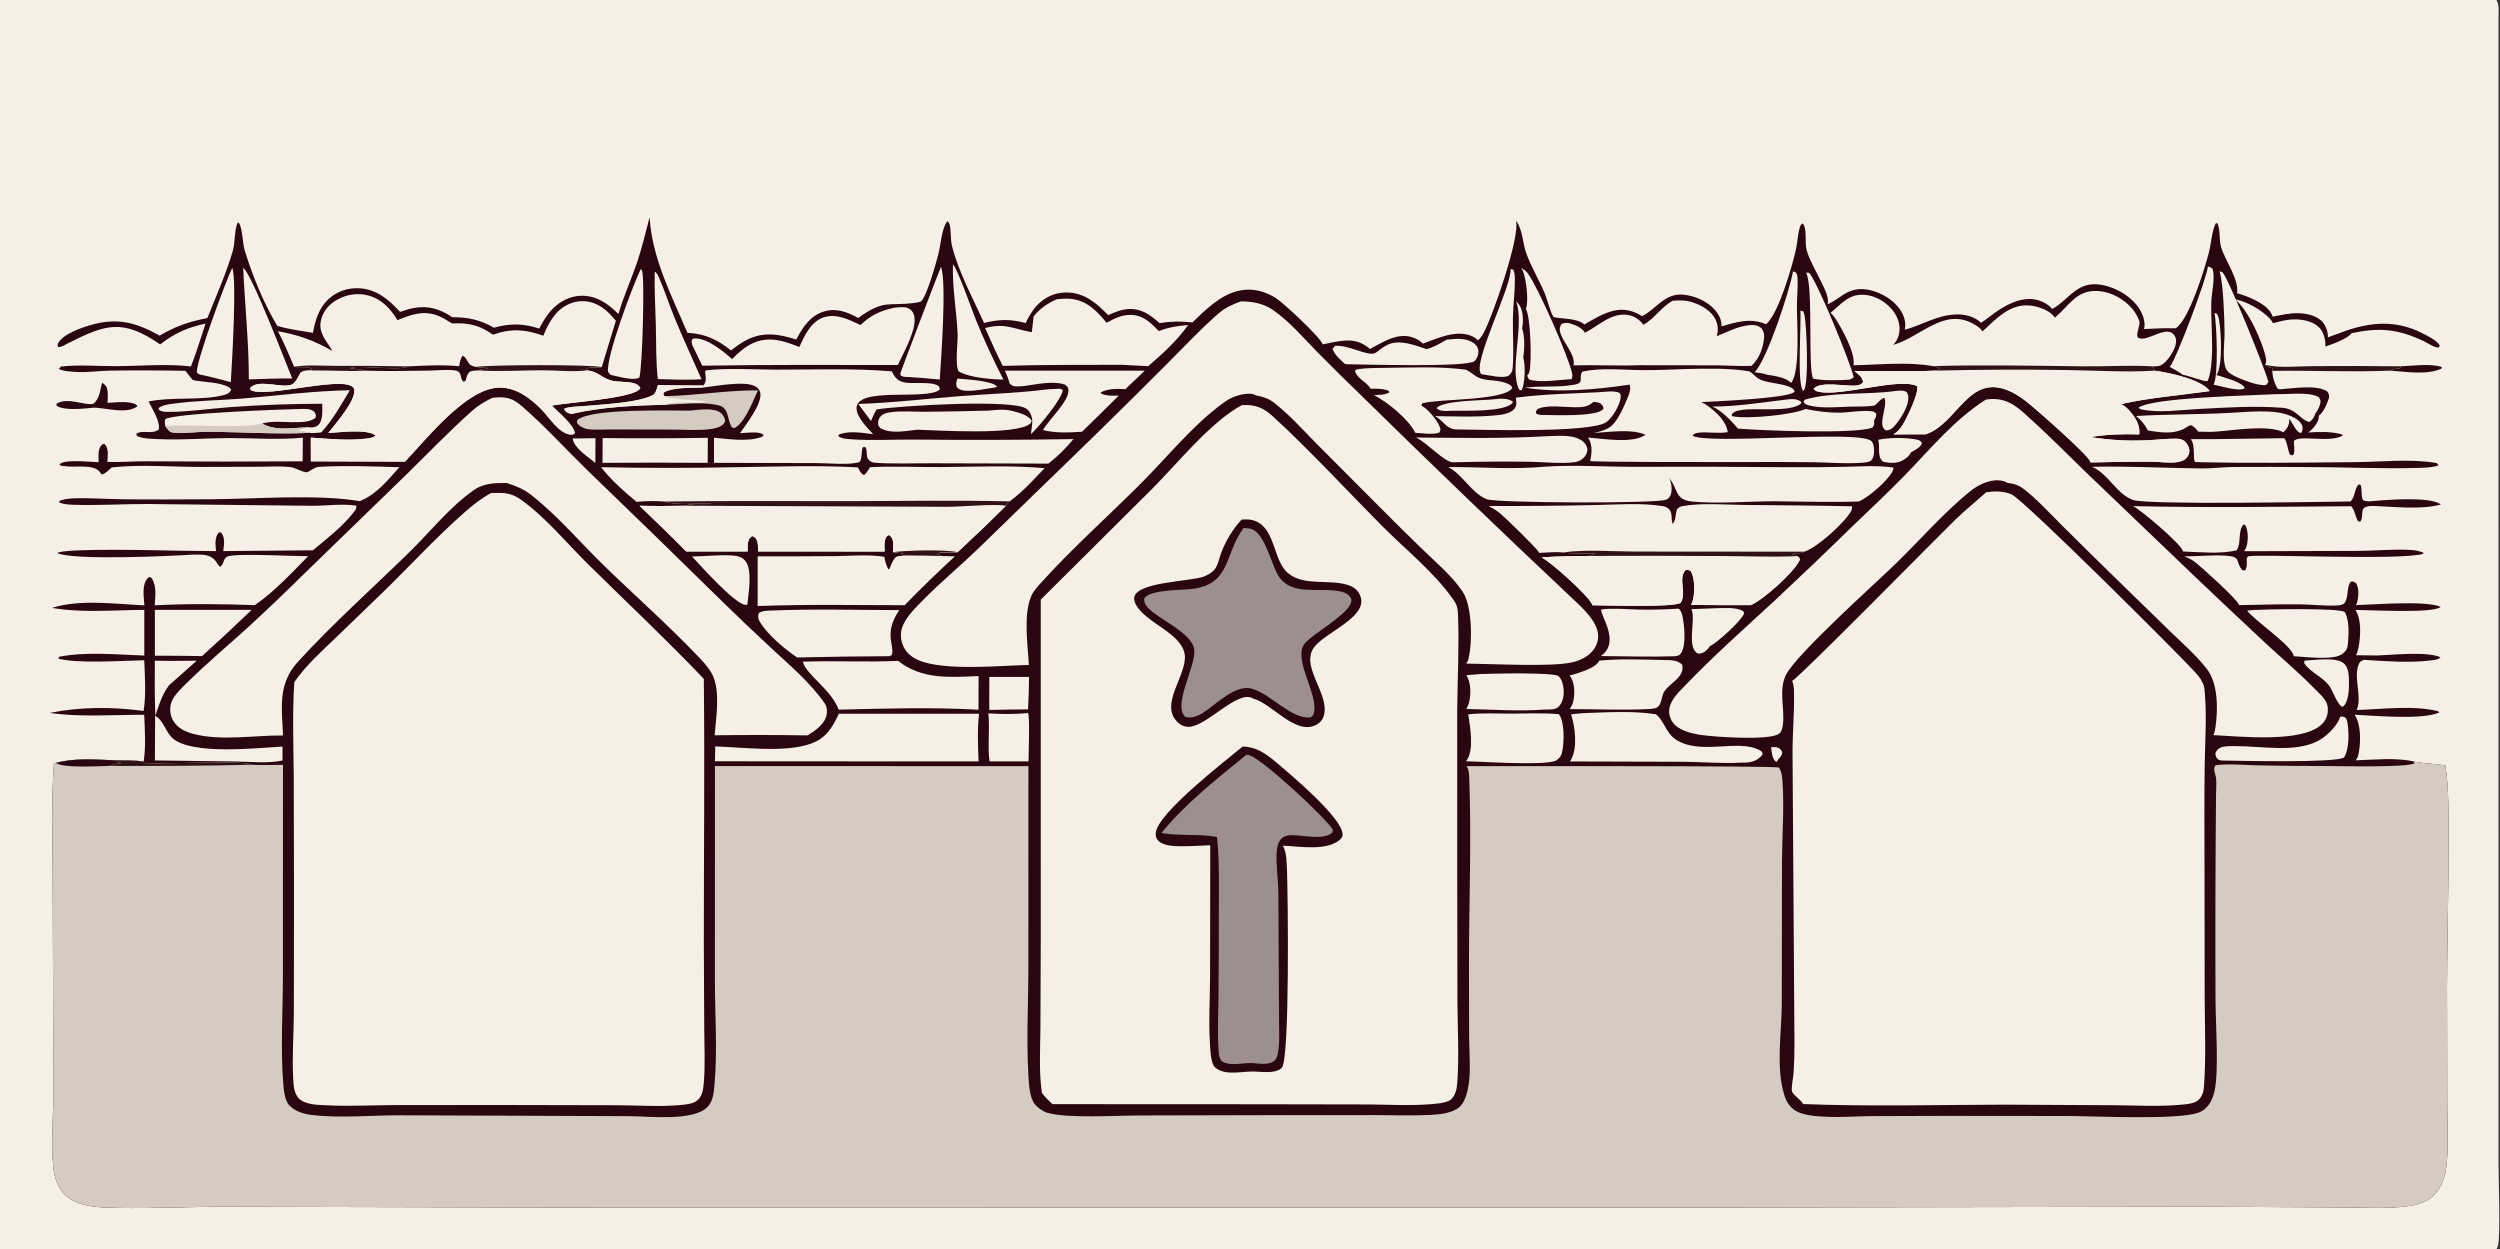 <?xml version="1.0" encoding="utf-8" ?>
<svg xmlns="http://www.w3.org/2000/svg" xmlns:xlink="http://www.w3.org/1999/xlink" width="1291" height="645">
	<rect width="100%" height="100%" fill="#333333" stroke="none"/>
	<path fill="#F5EFE6" transform="scale(0.63 0.63)" d="M0 0L2046.25 0C2048.75 3.753 2047.99 9.762 2047.99 14.121L2048.02 767.612L2048.01 954.147C2048.01 967.073 2049.66 1011.74 2047.62 1020.8C2047.36 1021.98 2046.85 1022.96 2046.25 1024L0 1024L0 0Z"/>
	<path fill="#2A0710" transform="scale(0.63 0.63)" d="M703.423 260.653C725.442 244.828 727.866 251.328 750.665 248.136C751.642 247.999 754.288 247.539 755.068 246.915C759.505 243.368 767.688 214.334 769.287 207.846C771.206 200.061 771.763 187.716 776.394 181.421C778.758 182.348 778.869 186.207 779.086 188.443C779.502 192.729 779.3 197.313 780.309 201.481C785.281 222.02 797.831 245.214 806.616 264.73C818.944 261.633 828.353 261.433 840.684 264.809C843.373 259.39 846.353 253.957 850.662 249.647C857.19 243.117 865.377 239.565 874.652 239.739C889.037 240.01 898.97 248.523 908.342 258.347C913.652 255.936 919.249 253.605 925.144 253.313C935.699 252.789 943.02 258.122 950.443 264.837C959.776 263.353 967.997 263.253 977.405 264.272C988.319 253.796 1000.38 241.56 1015.73 238.23C1026.52 235.886 1036.89 238.627 1046.07 244.506C1052.09 248.357 1083.01 277.089 1084.17 282.302C1089.86 281.191 1095.84 279.693 1101.61 279.24C1110.35 278.555 1116.22 280.397 1122.9 285.998C1132.48 281.296 1141.53 274.525 1152.85 275.494C1157.28 275.873 1163.34 278.204 1166.21 281.67C1176.21 278.213 1187.15 272.916 1197.94 273.565C1202.55 273.842 1208.33 275.445 1211.48 279.016C1213.32 277.307 1214.66 275.469 1215.88 273.276C1223.49 259.57 1246.23 193.73 1242.63 180.964C1248.11 187.916 1247.94 198.69 1250.91 207.169C1255.03 218.91 1261.78 229.704 1266.51 241.215C1268.39 245.785 1270.82 256.31 1273.29 259.592C1274.63 261.367 1292.07 260.234 1298.08 265.487L1298.65 265.993C1306.32 261.539 1314.38 256.545 1323.13 254.592C1331.46 252.734 1338.87 254.69 1345.97 259.159C1357.43 253.405 1364.19 240.729 1378.63 241.478C1388.38 241.984 1399.36 246.684 1405.79 254.164C1408.95 257.839 1411.42 262.575 1411.07 267.521C1423.93 263.819 1434.66 260.398 1447.68 265.757C1457.84 257.071 1468.63 219.408 1471.92 205.349C1473.33 199.282 1473.46 192.859 1475.14 186.9C1475.68 184.948 1475.83 184.414 1477.45 183.055C1481.58 186.638 1479.11 199.595 1480.9 205.249L1481.13 205.953C1484 214.966 1489.09 223.168 1493.13 231.692C1495.35 236.388 1499.73 244.451 1497.93 249.516C1502.76 247.448 1507 244.041 1511.43 241.254C1518.32 236.915 1525.19 235.987 1533.1 237.872C1542.75 240.174 1553.09 246.396 1558.28 255.063C1561.04 259.668 1562.6 265.035 1561.24 270.327C1576.04 266.292 1588.52 257.804 1604.48 257.718C1611.31 257.681 1618.85 259.717 1623.81 264.6C1627.54 262.304 1631 259.294 1634.59 256.742C1644.1 249.97 1656.14 243.308 1668.24 245.507C1672.97 246.366 1679.25 249.311 1682.07 253.311C1689.82 249.188 1695.22 242.256 1702.44 237.467C1709.57 232.743 1716.7 232.053 1724.93 233.966C1736.15 236.572 1747.85 243.653 1753.91 253.673C1756.72 258.323 1758.75 264.293 1757.45 269.717C1766.14 269.208 1774.73 268.924 1783.44 269.083C1794.43 261.902 1807.28 220.112 1810.74 206.373C1812.54 199.184 1812.95 189.554 1816.2 183.049L1817.52 182.964C1820.11 187.852 1818.82 196.79 1820.59 202.624C1823.87 213.416 1835.37 229.016 1833.72 240.334C1838.99 241.844 1844.27 243.818 1849.13 246.355C1854.64 249.23 1860.96 253.328 1862.9 259.577C1869.66 258.253 1876.71 256.575 1883.62 256.732C1890.57 256.89 1898.87 258.477 1903.74 263.889C1906.46 266.924 1908.4 272.493 1908.13 276.542L1923.63 270.85C1944.58 263.826 1964.32 262.593 1984.71 272.741C1988.52 274.64 1998.37 279.334 1999.73 283.326C1999.83 283.609 1999.9 283.9 1999.98 284.187L1999.94 283.298L1998.78 284.915C1994.62 284.622 1990.3 281.306 1986.52 279.531C1965.48 269.643 1950.37 268.252 1927.65 273.079C1924.22 277.628 1911.63 282.291 1905.94 284.056C1906.51 279.708 1905.01 273.655 1902.4 270.104C1898.68 265.054 1891.94 262.818 1885.95 262.084C1877.78 261.086 1870.95 262.799 1863.19 264.922C1859.07 257.121 1844.98 249.038 1836.68 246.528Q1834.17 245.785 1831.62 245.195C1842.36 252.858 1855.28 281.381 1857.43 294.338C1857.72 296.043 1857.47 297.466 1856.73 299.034C1858.79 300.921 1860.38 301.309 1863.01 301.804L1862.63 303.993C1862.61 309.035 1864.32 314.215 1866.87 318.545L1868.66 319.103C1878.77 318.499 1899.43 314.927 1907.79 321.012C1908.93 323.134 1909.63 324.31 1908.82 326.789C1907.4 331.134 1904.4 338.23 1900.65 340.842C1901 344.204 1898.76 347.553 1896.72 350.079C1895.33 351.804 1893.84 353.323 1891.94 354.485C1901.61 353.95 1910.28 353.534 1919.74 356.084L1920.29 357.081C1909 363.33 1884.06 355.995 1880.22 361.618C1880.48 365.089 1880.85 368.526 1880.35 371.991L1878.99 373.266L1877.23 372.868C1874.79 368.52 1875.26 362.936 1872.34 359.179C1846.83 359.386 1821.34 360.141 1795.83 359.957C1799.88 365.881 1797.1 376.485 1799.32 378.746C1842.91 379.849 1886.77 379.199 1930.38 378.813C1951.97 378.623 1976.08 375.856 1997.32 379.561L1998.82 381.394C1994.37 383.183 1988.37 383.347 1983.59 383.495C1953.29 384.436 1922.69 382.878 1892.33 382.844Q1861.22 382.597 1830.1 382.778C1821.57 382.907 1813.05 384.067 1804.52 383.981C1774.66 383.681 1744.77 381.94 1714.87 382.63C1728.57 388.689 1734.49 404.635 1748.3 409.785C1759.71 414.042 1902.37 411.283 1926.65 411.072C1926.79 410.93 1926.93 410.794 1927.07 410.645C1930.65 406.689 1929.79 400.641 1933.41 396.945L1935.13 397.72C1936.17 401.884 1935.22 405.799 1936.81 409.922C1938.56 410.74 1939.81 410.889 1941.73 410.935C1954.08 409.944 1991.58 406.475 2000.75 413.523C1984.38 418.042 1962.79 415.327 1945.7 414.72C1942.21 414.882 1940.45 414.607 1937.47 416.521C1935.28 420.006 1936.99 425.262 1934.64 427.546L1932.89 427.331C1930.5 423.407 1930.3 418.088 1927.14 414.945C1867.52 415.357 1807.96 416.243 1748.35 414.854C1754.6 417.591 1787.05 445.455 1789.03 451.129C1789.13 451.433 1789.21 451.745 1789.31 452.052C1803.34 452.495 1819.41 454.326 1833.17 451.146C1833.28 451.003 1833.39 450.866 1833.49 450.719C1837.44 444.803 1833.95 435.478 1839.06 429.822C1840.42 430.394 1840.43 430.332 1841.02 431.711C1842.98 436.246 1842.92 444.673 1840.92 449.235C1840.51 450.169 1840.1 451.04 1839.46 451.838L1933 451.559C1946.95 451.445 1961.3 450.059 1975.2 450.734C1979.15 450.926 1982.67 451.509 1986.35 453.009L1986.28 453.984C1965.69 459.705 1845.82 453.637 1842.59 456.167C1842.1 456.545 1841.91 457.194 1841.58 457.708C1841.58 461.159 1842.25 464.582 1840.29 467.479L1838.08 467.511C1832 460.474 1837.44 456.345 1825.04 455.489C1813.59 454.699 1801.77 456.073 1790.27 456.038C1793.21 457.132 1796.01 458.378 1798.57 460.237C1803.58 463.886 1833.25 490.735 1835.12 495.444C1835.2 495.624 1835.22 495.819 1835.27 496.006C1852.18 495.73 1869.17 495.154 1886.08 495.382C1895.9 495.515 1906.1 496.876 1915.87 496.267C1918.09 496.129 1919.9 495.991 1921.66 494.474C1925.46 489.176 1923.13 481.593 1926.86 476.777C1929.31 476.5 1929.32 476.672 1931.35 478.118C1933.73 482.526 1933.42 488.741 1932.15 493.487C1931.91 494.378 1931.59 495.189 1931.17 496.006C1946.3 495.6 1988.67 492.029 2000.59 497.464C1994.64 502.974 1942.78 499.987 1930.68 499.93C1935.85 507.622 1934.98 521.819 1933.23 530.68C1932.79 532.923 1932.23 535.036 1931.18 537.077L1948.7 537.29C1961.01 536.864 1989.72 533.718 2000.42 538.785C1998.84 540.797 1994.02 541.151 1991.52 541.44C1974.25 543.44 1955.03 541.974 1937.68 540.827C1935.18 541.883 1934.27 542.256 1933.24 544.961C1928.96 556.233 1936.43 570.561 1931.76 581.985C1952.81 581.33 1978.11 577.911 1998.46 582.984L1999.52 583.987C1985.35 590.352 1946.19 586.563 1929.99 585.833C1935.34 593.458 1935.07 607.498 1933.56 616.431C1933.13 618.957 1932.64 621.236 1930.92 623.217C1946.09 622.79 1963.27 620.834 1978.18 624.092C1986.87 626.119 1995.73 625.766 2004.38 627.516C2007.52 647.255 2006.94 669.065 2007.02 689.049C2007.19 728.581 2005.91 768.083 2005.78 807.612L2005.97 906.167C2005.96 921.492 2007 937.162 2005.66 952.416C2004.91 960.994 2003.08 969.325 1997.87 976.399C1991.97 984.416 1983.38 987.344 1973.89 988.649C1956.03 991.103 1937.46 989.69 1919.49 989.698L1803.19 989.113L1384.91 989.847L491.499 989.891L187.873 989.139C157.32 989.037 126.751 990.657 96.223 990.104C83.061 989.865 66.404 989.69 55.452 981.317C48.305 975.853 44.807 966.352 43.819 957.704C41.682 939.005 43.396 919.015 43.793 900.193C44.152 883.168 43.738 866.065 43.629 849.034L43.174 716.309C43.066 686.304 42.02 655.874 44.197 625.943L45.721 625.388C60.985 621.043 78.829 622.681 94.576 623.215C101.939 623.52 110.591 622.966 117.755 624.346C119.664 611.614 118.765 598.685 118.182 585.882C93.794 585.839 64.683 587.974 40.819 584.346C66.174 579.257 92.138 579.337 117.699 582.735C119.914 569.213 118.725 554.851 118.239 541.208C100.993 541.434 62.628 544.369 46.994 539.621C46.346 539.424 46.477 539.606 46.316 539.296L47.879 539.973L48.418 538.359C70.636 533.972 95.698 536.628 118.275 537.331L118.274 499.922C93.38 500.007 67.322 502.527 42.653 498.277C65.469 490.975 94.525 495.112 118.326 496.205C118.018 491.294 117.178 485.553 118.022 480.711C118.594 477.427 119.658 474.81 122.374 472.887L124.359 473.781C128.567 480.968 127.284 488.178 126.808 496.169C154.249 494.735 181.401 495.037 208.846 496.029C225.159 484.735 238.678 470.011 252.545 455.943C241.352 455.973 193.593 453.306 186.468 456.163C182.771 457.645 183.8 462.448 180.491 464.54C178.31 463.098 177.588 460.501 175.757 458.683C171.017 453.976 164.875 454.685 158.72 454.591C140.305 455.752 60.333 459.553 46.955 453.353C52.006 449.018 132.48 451.165 144.837 451.375L177.06 451.739C176.706 446.313 175.663 440.939 179.356 436.398L181.257 436.477C184.825 441.003 183.571 446.426 183.008 451.716L256.438 451.071C267.656 441.78 281.243 431.293 290.041 419.705C291.446 417.855 292.366 416.836 292.075 414.473C280.606 412.651 266.924 414.69 255.178 414.588L121.026 413.12C100.751 413.04 79.976 414.498 59.802 413.733C56.029 413.589 51.557 413.415 48.212 411.589L49.129 410.358C52.645 409.138 56.154 408.666 59.864 408.516C73.291 407.971 87.057 409.082 100.516 409.242C124.34 409.525 148.197 409.334 172.022 409.239C209.532 409.091 259.07 404.804 294.952 410.788C308.709 405.159 317.692 393.733 327.343 382.961C305.482 382.279 283.635 381.479 261.775 382.649C257.002 382.904 253.024 387.431 251.001 387.131C246.488 386.46 242.136 383.284 237.416 382.788C229.397 381.947 220.793 382.565 212.697 382.59L165.083 382.728C141.058 382.782 115.475 380.501 91.638 383.139C89.41 384.97 85.995 388.715 83.223 388.866Q82.729 388.103 82.216 387.353C77.047 379.763 61.387 383.636 52.945 382.032C51.061 382.052 50.215 381.994 48.689 380.85C48.85 380.671 49.003 380.483 49.173 380.312C51.965 377.502 62.789 378.064 66.782 378.075L80.844 378.858C80.799 375.464 80.271 370.556 81.691 367.392C82.652 365.249 83.099 364.574 85.232 363.706C85.85 364.183 86.014 364.246 86.471 364.798C89.186 368.079 88.209 374.553 88.013 378.569C98.625 379.075 109.308 377.988 119.941 378.109Q184.002 378.591 248.063 378.132L248.251 358.75C228.013 360.722 207.67 359.019 187.392 359.083C168.372 359.143 149.305 360.828 130.287 359.949C125.701 359.737 115.377 359.765 111.951 356.971L111.835 355.406C117.184 352.134 124.651 356.367 130.162 352.031C131.459 345.314 124.773 335.134 121.76 329.074C141.898 325.03 164.525 328.561 183.045 323.934C186.05 323.184 187.906 322.332 189.526 319.714L188.428 317.888C180.127 312.768 167.452 313.603 157.965 311.475L151.979 303.954Q120.976 303.336 89.97 303.8C81.334 303.941 72.452 305.341 63.871 304.929C59.587 304.724 49.57 304.44 46.742 301.338L48.389 302.397L49.908 300.44C64.885 298.78 80.495 300.193 95.597 300.125C115.609 300.035 136.724 298.031 156.538 300.371C161.044 288.912 164.585 276.868 168.496 265.181C153.587 268.574 143.337 272.911 131.284 282.319C100.371 261.018 86.605 265.779 55.401 281.568C53.041 282.762 50.106 284.784 47.439 284.381C47.265 283.017 46.993 282.417 47.703 281.17C52.09 273.464 67.322 268.375 75.399 266.126C96.673 260.203 112.238 264.642 130.873 275.121C143.816 267.474 155.173 263.462 169.96 260.741C177.072 242.803 185.412 224.355 190.781 205.807C192.842 198.684 191.946 190.883 194.233 183.981C194.625 182.797 194.647 182.86 195.735 182.313C199.153 188.522 198.537 198.56 200.658 205.535C206.834 225.848 216.348 248.936 227.28 267.121C236.618 269.958 246.904 271.134 256.519 272.836C258.407 262.431 261.353 252.448 269.429 245.044C276.18 238.853 285.007 235.878 294.122 236.271C308.599 236.896 318.666 245.562 327.969 255.655C331.429 254.498 334.952 253.276 338.539 252.581C350.988 250.171 360.471 253.183 370.746 260.024C383.537 259.942 393.695 262.132 404.826 268.635C418.055 264.916 428.918 265.056 441.997 269.305C445.006 263.692 448.065 258.264 452.526 253.634C459.026 246.888 467.366 242.498 476.869 242.419C489.392 242.316 498.421 249.078 506.922 257.382C511.024 243.162 517.309 229.385 522.121 215.365C526.294 203.207 529.072 190.544 532.507 178.16C534.349 211.46 550.598 242.568 563.493 272.816C577.942 273.586 587.978 278.227 599.13 287.237C603.183 284.139 607.28 281.111 611.821 278.751C625.702 271.538 638.525 273.869 652.686 278.296L653.383 276.962C658.334 267.592 664.823 258.436 675.512 255.281C685.692 252.276 694.62 255.756 703.423 260.653Z"/>
	<path fill="#D5CBC0" transform="scale(0.63 0.63)" d="M45.721 625.388C60.985 621.043 78.829 622.681 94.576 623.215C101.939 623.52 110.591 622.966 117.755 624.346C119.736 626.343 125.292 625.808 128.168 625.822C138.51 625.87 201.129 623.387 205.505 626.651C205.573 626.701 205.617 626.777 205.673 626.841C214.36 627.323 223.235 626.949 231.944 626.941L231.886 800.762C231.87 828.881 229.918 859.533 232.108 887.353C232.558 893.067 233.256 902.206 237.396 906.306C242.164 911.028 248.803 913.095 255.308 913.888C279.078 916.789 304.724 914.062 328.8 914.183L517.003 914.906C532.525 915.101 568.275 919.146 579.875 907.426C584.58 902.672 585.038 895.676 585.632 889.325C588.195 861.905 585.999 831.068 585.992 803.296L586.039 627.912L842.988 627.995L842.942 794.529C842.895 821.779 841.403 849.225 842.728 876.443C843.106 884.212 843.239 895.949 846.84 903.021C848.793 906.855 854.466 910.913 858.499 912.11C874.659 916.908 915.225 914.369 934.27 914.323L1046.15 914.056L1127.98 914.026C1142.73 914.041 1157.69 914.656 1172.41 913.864C1179.62 913.475 1187.76 912.761 1194.09 909.04C1199.34 905.957 1201.58 899.608 1202.9 893.964C1206.07 880.416 1204.31 864.354 1204.22 850.399L1204.09 791.587C1204.07 740.416 1206.26 688.95 1204.31 637.819C1204.18 634.352 1204.09 631.024 1202.21 627.997C1229.21 627.995 1454.9 627.69 1458.13 629.104C1460.46 632.722 1460.84 636.79 1461.12 641.002C1462.55 662.603 1460.77 685.208 1460.65 706.894L1460.49 824.001C1460.25 847.544 1455.51 875.386 1462.72 898.111C1464.5 903.7 1467.8 908.517 1473.15 911.193C1480.28 914.759 1491.43 915.194 1499.34 915.485C1510.29 915.888 1521.34 915.009 1532.29 914.871L1592.59 914.663L1694.51 914.761C1718.18 914.877 1783.59 918.104 1801.46 912.22C1809.8 909.476 1813.58 901.952 1815.32 893.774C1818.84 877.231 1816.07 838.229 1816.01 819.242Q1815.68 735.283 1816.44 651.33C1816.51 647.103 1816.86 642.633 1816.53 638.424C1816.3 635.597 1814.63 632.145 1814.98 629.346C1815.04 628.85 1815.8 627.743 1816.06 627.247C1827.14 625.814 1839.46 627.126 1850.65 627.351Q1879 627.95 1907.35 627.914C1916.32 627.926 1975.38 629.28 1979.12 625.558L1978.18 624.092C1986.87 626.119 1995.73 625.766 2004.38 627.516C2007.52 647.255 2006.94 669.065 2007.02 689.049C2007.19 728.581 2005.91 768.083 2005.78 807.612L2005.97 906.167C2005.96 921.492 2007 937.162 2005.66 952.416C2004.91 960.994 2003.08 969.325 1997.87 976.399C1991.97 984.416 1983.38 987.344 1973.89 988.649C1956.03 991.103 1937.46 989.69 1919.49 989.698L1803.19 989.113L1384.91 989.847L491.499 989.891L187.873 989.139C157.32 989.037 126.751 990.657 96.223 990.104C83.061 989.865 66.404 989.69 55.452 981.317C48.305 975.853 44.807 966.352 43.819 957.704C41.682 939.005 43.396 919.015 43.793 900.193C44.152 883.168 43.738 866.065 43.629 849.034L43.174 716.309C43.066 686.304 42.02 655.874 44.197 625.943L45.721 625.388Z"/>
	<path fill="#2F1216" transform="scale(0.63 0.63)" d="M117.755 624.346C119.736 626.343 125.292 625.808 128.168 625.822C138.51 625.87 201.129 623.387 205.505 626.651C205.573 626.701 205.617 626.777 205.673 626.841C167.088 627.857 127.975 627.889 89.374 627.782C92.721 626.573 95.655 625.772 99.225 625.572L100.185 625.523C98.159 625.238 96.866 624.661 95.131 623.572C94.945 623.455 94.761 623.334 94.576 623.215C101.939 623.52 110.591 622.966 117.755 624.346Z"/>
	<path fill="#2A0710" transform="scale(0.63 0.63)" d="M45.721 625.388C60.985 621.043 78.829 622.681 94.576 623.215C94.761 623.334 94.945 623.455 95.131 623.572C96.866 624.661 98.159 625.238 100.185 625.523L99.225 625.572C95.655 625.772 92.721 626.573 89.374 627.782C80.63 628.005 52.067 629.768 45.721 625.388Z"/>
	<path fill="#F5EFE6" transform="scale(0.63 0.63)" d="M1017.94 332.056L1018.45 332.032C1029.65 331.534 1035.96 334.473 1044.05 341.92C1074.7 370.161 1103.2 401.243 1132.59 430.827C1152.01 450.38 1175.96 469.332 1191.63 492.029C1194.86 496.702 1194.94 499.829 1195.15 505.321C1196.12 530.938 1194.64 556.979 1194.44 582.644L1194.46 714.931L1194.64 822.146C1194.79 843.786 1196.1 866.134 1194.49 887.686C1194.14 892.415 1193.13 897.623 1189.52 901.03C1185.83 904.517 1174.77 904.941 1169.71 905.288C1153.68 906.391 1137.36 905.365 1121.29 905.297L1030.75 905.129L862.721 905.046C859.442 902.217 856.735 899.222 854.013 895.859C851.495 878.279 852.661 860.266 852.82 842.572L853.098 769.661L853.082 491.504L944.141 400.927C965.217 379.847 992.51 345.681 1017.94 332.056Z"/>
	<path fill="#2A0710" transform="scale(0.63 0.63)" d="M1018.58 611.924C1029.58 612.091 1037.52 617.705 1045.63 624.516C1056.38 633.536 1100.6 670.492 1100.49 683.976C1100.48 685.695 1099.97 686.728 1098.76 687.858C1087.99 697.975 1065.12 693.685 1051.58 693.18C1054.77 699.171 1054.66 707.201 1054.93 713.853C1055.65 731.78 1057.42 869.028 1050.6 875.354C1045.78 879.829 1037.11 878.684 1031.05 878.488C1020.44 877.181 1004.31 882.879 995.664 874.602C992.228 871.312 991.914 858.13 991.651 853.368C990.677 835.779 991.821 817.987 991.884 800.366L992.015 692.824C983.953 693.182 975.837 693.679 967.768 693.651C962.106 693.632 953.154 693.35 949.077 688.745C947.583 687.056 947.211 685.114 947.335 682.917C948.234 666.922 1004.33 623.768 1018.58 611.924Z"/>
	<path fill="#9C8F8E" transform="scale(0.63 0.63)" d="M1021.61 618.738C1022.29 618.71 1022.94 618.769 1023.61 618.919C1033.84 621.207 1086.51 670.132 1092.47 680.016C1092.4 680.822 1092.55 681.977 1091.95 682.535C1085.1 688.907 1067.97 684.553 1059.19 684.548C1055.94 684.546 1052.4 685.215 1050.1 687.686C1047.48 690.496 1046.7 694.676 1046.47 698.384C1045.79 709.455 1047.76 721.085 1047.85 732.265L1048.41 838.334C1048.41 844.858 1049.65 865.155 1044.79 869.354C1040.19 873.32 1031.8 871.825 1026.24 871.332C1018.23 871.059 1008.61 874.356 1001.44 869.819C998.825 866.954 998.926 861.867 998.696 858.121C997.896 845.094 998.628 831.825 998.758 818.778Q999.116 780.666 999.072 742.552C999.072 723.737 999.561 704.771 997.553 686.037C982.382 683.383 967.009 685.385 951.947 682.805C971.723 658.573 997.451 638.348 1021.61 618.738Z"/>
	<path fill="#2A0710" transform="scale(0.63 0.63)" d="M1017.67 425.893C1020.22 425.677 1023.2 425.64 1025.71 426.142C1043.42 429.679 1043.3 452.698 1051.64 465.089C1062.32 480.961 1084.53 475.163 1100.72 478.427C1105.6 479.411 1110.76 481.189 1113.56 485.595C1126.15 505.371 1083.36 518.434 1075.93 532.416C1067.38 548.492 1090.11 569.35 1085.09 586.734C1084.15 590.018 1082.02 592.381 1079.07 594.004C1062.3 603.215 1043.1 577.24 1027.99 572.877C1027.74 572.804 1027.49 572.738 1027.23 572.668C1015.33 564.556 989.791 594.773 975.06 595.745C971.556 595.976 968.412 594.783 965.806 592.463C949.351 577.813 973.34 553.367 971.119 536.573C969.489 524.249 953.167 515.524 944.177 508.805C938.98 504.922 930.052 497.97 929.658 490.941C928.863 476.76 976.51 476.842 987.146 472.447C990.34 471.127 993.907 469.081 995.99 466.237C998.482 462.832 999.374 457.551 1000.84 453.559Q1002.26 449.74 1004.04 446.073Q1005.82 442.406 1007.94 438.925Q1010.06 435.443 1012.49 432.178Q1014.93 428.912 1017.67 425.893Z"/>
	<path fill="#9C8F8E" transform="scale(0.63 0.63)" d="M1019.31 432.817C1020.96 432.88 1022.63 432.966 1024.25 433.242C1037.15 435.431 1041.91 464.104 1049.07 473.69C1059.62 487.816 1080.64 481.9 1095.91 484.295C1100.13 484.956 1104.4 485.934 1106.93 489.63C1113.84 499.685 1073.64 520.118 1068.62 528.587C1060.63 542.097 1080.64 569.147 1077 584.196C1076.42 586.62 1075.85 586.935 1073.86 588.121C1058.18 589.239 1042.05 569.416 1027.12 564.858L1026.22 564.591C1025.81 564.448 1025.7 564.4 1025.22 564.291C1012.14 561.291 996.184 577.902 986.008 584.319C981.492 587.166 976.958 588.899 971.623 587.708C960.925 577.859 980.513 546.086 978.918 532.488C977.624 521.454 958.165 511.177 949.998 505.398C945.944 502.529 938.579 497.905 937.941 492.56C937.855 491.843 937.712 490.702 938.188 490.11C943.952 482.941 969.426 483.922 978.441 482.606C1008.91 478.159 1003.61 454.102 1019.31 432.817Z"/>
	<path fill="#F5EFE6" transform="scale(0.63 0.63)" d="M402.561 404.086Q406.511 403.957 410.463 404.031C416.353 404.193 421.651 405.78 426.472 409.195C447.185 423.867 463.948 444.616 481.953 462.385C513.701 493.716 546.09 524.134 576.895 556.439C577.724 629.032 576.867 701.65 576.913 774.248L577.257 843.573C577.376 858.39 578.123 873.588 576.831 888.347C576.403 893.236 575.671 898.092 571.943 901.654C568.552 904.893 561.774 905.4 557.276 905.807C540.562 907.318 523.451 906.032 506.674 905.954L412.75 905.754L323.502 905.81C305.123 905.944 286.472 906.901 268.117 906.007C261.027 905.662 249.623 905.707 244.648 900.013C240.855 895.672 240.631 889.675 240.329 884.207C239.357 866.582 240.712 848.642 240.859 830.98L240.987 733.342L240.778 635.807C240.543 610.173 239.587 584.736 241.222 559.12C250.928 545.129 263.769 533.744 275.979 522.01L314.502 484.802C336.742 463.154 357.861 440.036 381.209 419.574C388.026 413.6 394.609 408.463 402.561 404.086Z"/>
	<path fill="#F5EFE6" transform="scale(0.63 0.63)" d="M1628.04 403.5C1634.92 402.505 1642.38 402.386 1648.84 405.251C1659.06 409.792 1783.74 534.155 1797.42 549.009C1800.43 552.27 1803.79 555.549 1805.39 559.762C1807.12 562.292 1807.12 566.566 1807.36 569.601C1808.85 588.545 1807.43 607.955 1807.16 626.942C1806.76 654.341 1806.99 681.772 1806.99 709.175L1807.13 817.852C1807.26 841.684 1808.31 866.156 1806.6 889.921C1806.28 894.393 1805.57 897.946 1802.39 901.308C1798.9 905.014 1790.47 905.275 1785.6 905.689C1768.34 907.154 1750.74 906.057 1733.42 905.946L1642.75 905.456C1587.9 905.609 1532.81 907.116 1478 904.96C1476.28 901.395 1469.07 897.119 1468.77 894.261C1468.34 890.032 1469.82 884 1470.14 879.626Q1470.96 867.367 1470.89 855.082L1469.32 619.621C1469.13 601.771 1470.97 583.833 1470.49 566.043C1470.41 563.236 1470.01 560.711 1468.99 558.094C1474.82 555.423 1587.18 441.104 1603.02 425.695C1611.04 417.886 1619.76 410.999 1628.04 403.5Z"/>
	<path fill="#F5EFE6" transform="scale(0.63 0.63)" d="M1017.06 247.04C1026.94 247.061 1035.96 248.761 1044.15 254.573C1057.34 263.924 1068.64 277.167 1079.89 288.687Q1097.44 306.546 1115.51 323.878Q1201.42 408.314 1289.18 490.833C1297.17 498.43 1309.92 509.581 1309.99 521.486C1310.03 526.585 1307.73 531.349 1304.17 534.922C1299.85 539.262 1293.95 541.748 1288.05 543.031C1270.78 546.784 1221.63 544.086 1201.79 543.931C1202.83 542.585 1203.44 541.248 1203.82 539.596C1206.94 526.011 1206.83 496.95 1198.93 485.061C1190.47 472.331 1177.46 461.398 1166.49 450.783Q1148.4 433.268 1130.67 415.39L1079.31 363.845C1068 352.418 1056.88 339.884 1044.18 330.01C1039.59 326.437 1034.84 325.113 1029.21 324.025C1027.52 322.786 1024.67 322.638 1022.63 322.754C1016.02 323.129 1009.14 325.634 1003.77 329.486C978.242 347.8 957.409 374.05 935.241 396.215C908.247 423.205 879.517 448.807 853.855 477.075C850.922 480.306 847.369 484.052 845.556 488.044C838.53 503.508 842.507 528.597 843.338 545.056C819.849 545.536 773.659 550.217 752.75 541.089C746.836 538.508 742.118 534.44 739.834 528.295C737.789 522.796 738.01 517.078 740.52 511.763C744.074 504.241 751.165 497.377 756.948 491.513C770.87 477.393 786.194 464.614 800.544 450.92L895.17 359.028Q926.637 328.36 957.637 297.219C971.152 283.665 984.421 269.408 998.888 256.869C1004.55 251.96 1010.13 249.608 1017.06 247.04Z"/>
	<path fill="#F5EFE6" transform="scale(0.63 0.63)" d="M403.381 326.184C407.074 325.607 411.294 325.406 414.977 326.084C420.789 327.152 424.712 330.24 429.042 334.029C447.187 349.908 463.442 367.909 480.703 384.731Q535.585 437.569 589.915 490.974Q610.432 511.117 631.54 530.639C646.531 544.633 664.768 559.927 676.266 576.944C677.88 579.333 678.154 583.229 677.552 586.002C675.841 593.891 668.346 598.787 661.979 602.791Q623.873 602.185 585.765 602.707C586.961 587.975 590.635 566.548 583.886 552.929C581.164 547.438 576.139 542.161 571.927 537.745C547.225 511.845 519.829 487.774 494.192 462.737C474.701 443.703 456.429 422.011 434.881 405.311C428.807 400.603 422.408 398.193 415.209 395.868Q411.217 395.858 407.228 396.017C400.931 396.302 394.155 397.736 388.891 401.371C368.939 415.149 352.911 435.632 335.602 452.554C305.186 482.288 273.049 510.945 244.316 542.32C227.529 560.651 230.983 579.944 232.002 602.868C208.44 602.599 181.071 607.65 158.075 601.478C151.555 599.728 145.042 596.435 141.695 590.283C139.399 586.062 138.856 580.645 140.345 576.067C142.276 570.133 148.72 564.13 153.093 559.819C169.256 543.881 186.83 529.139 203.644 513.867Q227.196 492.151 249.983 469.635L333.049 389.023C351.008 371.419 368.444 353.199 387.268 336.503C392.206 332.124 397.483 329.067 403.381 326.184Z"/>
	<path fill="#F5EFE6" transform="scale(0.63 0.63)" d="M1627.83 327.499Q1629.9 327.201 1631.99 327.092C1646.82 326.331 1655.25 335.097 1665.47 344.383C1680.85 358.353 1695.49 373.319 1710.46 387.734L1798.45 471.97Q1827.89 500.049 1857.65 527.79C1871.03 540.135 1885.09 552.041 1897.8 565.065C1901.86 569.224 1907.82 574.058 1908.03 580.215C1908.04 580.425 1908.04 580.636 1908.05 580.847C1908.07 581.465 1908.09 582.079 1908.07 582.698C1907.94 587.178 1905.91 591.197 1902.6 594.177C1886.13 609.016 1835.85 603.629 1814.23 602.553C1815.25 600.476 1815.68 598.305 1816 596.032C1818.06 581.495 1818.28 560.351 1808.84 548.244C1800.1 537.031 1789.04 527.413 1778.85 517.54L1732.83 472.738Q1710.85 451.299 1689.12 429.612C1679.47 419.997 1669.88 409.427 1659.13 401.052C1654.72 397.617 1650.66 396.398 1645.17 395.737C1643.23 394.356 1641.06 393.986 1638.73 393.763C1630.21 392.949 1620.77 397.886 1614.37 403.091C1594.13 419.553 1573.53 442.81 1554.63 461.316C1538.8 476.814 1471.17 537.205 1463.69 553.634C1457.88 566.408 1462.97 580.3 1461.47 593.613C1461.16 596.323 1460.43 599.924 1458.04 601.568C1449.92 607.149 1404.52 604.081 1393.55 602.311C1386.09 601.109 1375.65 598.628 1371.11 592.084C1368.65 588.541 1367.56 584.517 1368.45 580.243C1369.91 573.215 1375.56 567.84 1380.33 562.849C1404.13 537.938 1430.03 515.066 1455.31 491.685Q1486.63 462.432 1517.27 432.473C1531.97 418.297 1547.01 404.319 1561.24 389.685C1582.42 367.91 1601.93 343.919 1627.83 327.499Z"/>
	<path fill="#F5EFE6" transform="scale(0.63 0.63)" d="M1684.24 260.432L1684.99 259.803C1696.59 249.899 1702.19 237.47 1719.77 238.547C1730.19 239.186 1740.62 244.854 1747.43 252.67C1750.13 255.77 1752.06 259.156 1753.51 262.997C1754.87 266.621 1749.52 275.536 1753.11 277.073C1760.94 280.417 1776.38 265.265 1782.61 275.388C1784.2 277.982 1783.83 281.293 1782.92 284.041C1781.29 288.952 1775.98 297.189 1771.14 299.447C1769 300.449 1766.3 300.297 1763.97 300.264L1765.75 303.847Q1767.11 303.934 1768.46 304.161C1779.38 305.959 1804.51 311.095 1811.28 320.566C1786.82 324.091 1762.91 325.837 1738.63 331.171C1738.77 331.247 1738.91 331.319 1739.05 331.399C1739.28 331.533 1739.51 331.677 1739.74 331.813C1743.09 333.806 1745.46 336.424 1747.83 339.508C1751.53 344.319 1754.31 349.925 1753.47 356.077C1739.8 355.654 1727.04 356.03 1713.52 358.272C1729.04 360.692 1743.82 361.599 1759.5 360.92C1767.56 360.571 1775.64 359.491 1783.71 359.618C1786.02 359.654 1788.22 359.9 1790.16 361.291C1792.57 363.014 1794.36 366.108 1794.56 369.051C1794.75 371.676 1793.73 373.759 1791.93 375.623C1789.79 377.856 1786.32 378.67 1783.35 378.962C1776.65 379.618 1769.21 378.418 1762.42 378.392C1746.14 378.331 1729.82 378.794 1713.53 379.053C1713.45 378.759 1713.41 378.45 1713.29 378.17C1710.66 372.026 1668.43 334.889 1660.32 328.603C1656 325.256 1651.27 322.256 1646.23 320.143C1613.81 306.572 1604.93 345.87 1579.6 355.656L1578.72 355.987L1551.98 356.066C1555.28 354.076 1557.57 351.588 1559.56 348.31C1563.06 342.52 1572.92 322.605 1571.48 316.561C1557.69 309.157 1509.26 325.071 1491.23 321.2C1489.03 320.728 1487.8 320.553 1486.53 318.621C1492.84 312.045 1512.86 317.019 1521.7 315.989C1524.34 315.681 1525.47 315.245 1527.14 313.228C1526.52 308.917 1523.27 306.714 1519.97 304.159C1542.17 303.811 1564.44 304.84 1586.62 303.784C1588.13 303.315 1588.95 303.048 1589.99 301.761L1584.37 300.102C1563.99 296.381 1539.98 299.033 1519.22 299.402C1521.25 289.486 1509.27 268.375 1503.81 260.17C1502.86 258.737 1501.75 257.553 1500.44 256.443C1509.66 248.95 1515.56 240.478 1528.81 241.711C1537.43 242.512 1545.64 247.326 1551.07 253.971C1555.06 258.85 1557.6 265.091 1556.93 271.466C1556.47 275.86 1554.82 279.466 1551.81 282.668C1573.7 276.813 1593.41 251.498 1617.83 265.664C1620.41 267.166 1623.47 268.944 1625.02 271.6C1635.68 261.955 1646.43 249.69 1662.15 250.312C1668.78 250.574 1678.53 253.569 1683.06 258.7C1683.58 259.294 1683.95 259.699 1684.24 260.432Z"/>
	<path fill="#F5EFE6" transform="scale(0.63 0.63)" d="M1586.62 303.784Q1640.23 302.505 1693.84 303.304C1717.64 303.653 1741.99 305.283 1765.75 303.847Q1767.11 303.934 1768.46 304.161C1779.38 305.959 1804.51 311.095 1811.28 320.566C1786.82 324.091 1762.91 325.837 1738.63 331.171C1738.77 331.247 1738.91 331.319 1739.05 331.399C1739.28 331.533 1739.51 331.677 1739.74 331.813C1743.09 333.806 1745.46 336.424 1747.83 339.508C1751.53 344.319 1754.31 349.925 1753.47 356.077C1739.8 355.654 1727.04 356.03 1713.52 358.272C1729.04 360.692 1743.82 361.599 1759.5 360.92C1767.56 360.571 1775.64 359.491 1783.71 359.618C1786.02 359.654 1788.22 359.9 1790.16 361.291C1792.57 363.014 1794.36 366.108 1794.56 369.051C1794.75 371.676 1793.73 373.759 1791.93 375.623C1789.79 377.856 1786.32 378.67 1783.35 378.962C1776.65 379.618 1769.21 378.418 1762.42 378.392C1746.14 378.331 1729.82 378.794 1713.53 379.053C1713.45 378.759 1713.41 378.45 1713.29 378.17C1710.66 372.026 1668.43 334.889 1660.32 328.603C1656 325.256 1651.27 322.256 1646.23 320.143C1613.81 306.572 1604.93 345.87 1579.6 355.656L1578.72 355.987L1551.98 356.066C1555.28 354.076 1557.57 351.588 1559.56 348.31C1563.06 342.52 1572.92 322.605 1571.48 316.561C1557.69 309.157 1509.26 325.071 1491.23 321.2C1489.03 320.728 1487.8 320.553 1486.53 318.621C1492.84 312.045 1512.86 317.019 1521.7 315.989C1524.34 315.681 1525.47 315.245 1527.14 313.228C1526.52 308.917 1523.27 306.714 1519.97 304.159C1542.17 303.811 1564.44 304.84 1586.62 303.784Z"/>
	<path fill="#2F1216" transform="scale(0.63 0.63)" d="M1584.37 300.102C1625.5 298.868 1666.48 299.842 1707.61 300.272C1726.21 300.466 1745.5 299.184 1763.97 300.264L1765.75 303.847C1741.99 305.283 1717.64 303.653 1693.84 303.304Q1640.23 302.505 1586.62 303.784C1588.13 303.315 1588.95 303.048 1589.99 301.761L1584.37 300.102Z"/>
	<path fill="#F5EFE6" transform="scale(0.63 0.63)" d="M272.562 287.719C267.441 279.083 260.524 272.79 263.202 261.996C264.969 254.877 269.955 249.284 276.242 245.704C284.011 241.28 293.519 239.838 302.166 242.271C313.111 245.351 320.087 253.017 325.801 262.441C337.399 257.705 347.424 254.033 359.765 259.098C363.508 260.634 366.998 262.951 370.417 265.098C384.099 264.526 392.61 266.277 404.065 274.344C419.21 269.026 430.386 269.887 445.348 275.175C449.899 264.283 455.313 253.871 466.866 249.019Q467.503 248.749 468.153 248.512Q468.803 248.274 469.464 248.071Q470.125 247.867 470.796 247.697Q471.466 247.527 472.145 247.392Q472.823 247.257 473.508 247.156Q474.192 247.056 474.881 246.991Q475.57 246.925 476.261 246.895Q476.952 246.865 477.644 246.87Q478.336 246.875 479.027 246.916Q479.717 246.956 480.405 247.032Q481.093 247.107 481.776 247.218Q482.458 247.329 483.135 247.474Q483.811 247.619 484.479 247.799Q485.147 247.979 485.806 248.192Q486.464 248.406 487.11 248.653Q487.756 248.899 488.389 249.179C495.449 252.234 499.925 257.218 504.842 262.877L493.247 300.928L492.532 301.032C488.822 301.55 484.328 300.436 481.119 302.059L480.939 303.579C489.598 304.238 492.747 309.334 500.094 311.643C506.068 313.52 513.088 312.406 519.265 314.054C521.897 314.757 523.528 315.698 524.914 317.991C524.765 318.232 524.626 318.48 524.466 318.714C519.114 326.537 464.52 330.02 452.243 332.488C457.096 337.367 470.439 348.278 471.118 354.961C469.907 356.029 469.881 356.227 468.253 356.21C458.532 356.104 449.747 341.446 443.319 335.053C434.09 325.872 422.782 317.478 409.146 317.723C382.296 318.204 349.633 359.756 331.998 378.387L254.793 378.125L254.762 358.696C269.66 359.729 285.661 361.43 300.52 359.468C303.073 359.131 306.317 358.89 307.928 356.806C299.721 351.363 278.919 354.449 269.114 354.927C274.685 347.658 291.69 328.63 290.394 319.537C288.372 305.355 216.88 327.365 205.344 319.577L205.232 317.741C212.311 310.698 229.624 318.01 238.31 315.536C242.21 314.425 244.368 308.896 246.284 305.594C248.665 303.445 252.189 303.767 255.221 303.645L255.35 302.114C251.728 300.087 245.383 301.578 241.094 300.645C236.936 290.819 232.789 280.944 227.807 271.5C245.123 274.607 257.314 279.072 272.562 287.719Z"/>
	<path fill="#F5EFE6" transform="scale(0.63 0.63)" d="M299.613 303.833C316.807 304.368 334.052 303.978 351.251 303.778C357.985 303.7 365.668 302.776 372.289 303.542C373.952 303.734 375.536 304.057 376.591 305.444C378.416 307.845 377.349 310.865 380.031 312.887L381.674 312.053C382.428 309.232 382.864 306.351 385.373 304.541C387.701 303.759 389.869 303.701 392.292 303.626C409.658 304.755 427.505 303.503 444.929 303.512C456.37 303.517 469.736 305.062 480.939 303.579C489.598 304.238 492.747 309.334 500.094 311.643C506.068 313.52 513.088 312.406 519.265 314.054C521.897 314.757 523.528 315.698 524.914 317.991C524.765 318.232 524.626 318.48 524.466 318.714C519.114 326.537 464.52 330.02 452.243 332.488C457.096 337.367 470.439 348.278 471.118 354.961C469.907 356.029 469.881 356.227 468.253 356.21C458.532 356.104 449.747 341.446 443.319 335.053C434.09 325.872 422.782 317.478 409.146 317.723C382.296 318.204 349.633 359.756 331.998 378.387L254.793 378.125L254.762 358.696C269.66 359.729 285.661 361.43 300.52 359.468C303.073 359.131 306.317 358.89 307.928 356.806C299.721 351.363 278.919 354.449 269.114 354.927C274.685 347.658 291.69 328.63 290.394 319.537C288.372 305.355 216.88 327.365 205.344 319.577L205.232 317.741C212.311 310.698 229.624 318.01 238.31 315.536C242.21 314.425 244.368 308.896 246.284 305.594C248.665 303.445 252.189 303.767 255.221 303.645C269.971 303.52 284.909 304.484 299.613 303.833Z"/>
	<path fill="#2A0710" transform="scale(0.63 0.63)" d="M376.343 300.182C376.934 297.096 377.278 294.12 379.242 291.564C384.762 294.72 381.967 299.554 390.254 300.73L390.982 300.87C394.019 301.442 396.98 301.561 400.063 301.626C397.561 303.235 394.353 301.922 392.292 303.626C389.869 303.701 387.701 303.759 385.373 304.541C382.864 306.351 382.428 309.232 381.674 312.053L380.031 312.887C377.349 310.865 378.416 307.845 376.591 305.444C375.536 304.057 373.952 303.734 372.289 303.542C365.668 302.776 357.985 303.7 351.251 303.778C334.052 303.978 316.807 304.368 299.613 303.833C295.75 302.508 291.135 302.412 287.072 301.959C289.768 298.388 328.172 304.573 334.698 300.293C348.619 299.654 362.434 298.858 376.343 300.182Z"/>
	<path fill="#2F1216" transform="scale(0.63 0.63)" d="M390.254 300.73C399.974 298.961 485.518 298.667 493.247 300.928L492.532 301.032C488.822 301.55 484.328 300.436 481.119 302.059L480.939 303.579C469.736 305.062 456.37 303.517 444.929 303.512C427.505 303.503 409.658 304.755 392.292 303.626C394.353 301.922 397.561 303.235 400.063 301.626C396.98 301.561 394.019 301.442 390.982 300.87L390.254 300.73Z"/>
	<path fill="#2F1216" transform="scale(0.63 0.63)" d="M241.094 300.645C251.72 298.839 263.639 299.859 274.436 299.869Q304.569 299.745 334.698 300.293C328.172 304.573 289.768 298.388 287.072 301.959C291.135 302.412 295.75 302.508 299.613 303.833C284.909 304.484 269.971 303.52 255.221 303.645L255.35 302.114C251.728 300.087 245.383 301.578 241.094 300.645Z"/>
	<path fill="#F5EFE6" transform="scale(0.63 0.63)" d="M492.658 382.94Q547.094 384.079 601.53 382.995C635.349 382.496 669.377 381.242 703.161 383.115C704.65 385.627 705.49 388.174 708.176 389.434C710.411 387.648 711.658 385.372 713.088 382.953C732.697 381.979 752.504 382.978 772.152 382.831C799.989 382.622 828.525 381.279 856.282 383.742C847.193 393.124 838.188 403.276 827.572 410.961C826.233 412.065 825.069 412.836 824.553 414.577Q805.073 433.96 784.919 452.641C784.7 452.686 784.483 452.736 784.263 452.776C780.269 453.517 770.981 451.861 768.168 453.735L771.464 455.754C761.048 455.459 750.618 455.585 740.199 455.438C740.288 454.841 740.053 454.159 739.936 453.568Q735.908 453.101 731.885 452.588C732.036 449.749 732.423 446.287 731.931 443.513C731.515 441.162 730.529 439.733 728.549 438.518L726.729 439.73C724.398 443.42 725.002 447.893 725.132 452.08L621.345 452.003C621.312 449.225 621.555 444.956 620.204 442.509C619.148 440.599 618.609 439.994 616.472 439.422C615.955 439.793 615.471 440.166 615.027 440.627C612.381 443.38 612.866 448.415 612.804 452.002L562.421 452.005C550.035 439.192 536.968 426.964 524.182 414.55C536.888 414.9 549.565 414.733 562.273 414.549C565.281 412.358 577.617 413.432 581.981 413.152L582.511 412.523C572.118 412.538 553.638 414.455 544.359 411.089C536.94 410.471 529.195 410.654 521.787 411.365C511.249 402.673 501.144 393.714 492.658 382.94Z"/>
	<path fill="#F5EFE6" transform="scale(0.63 0.63)" d="M562.273 414.549L775.917 415.403C787.568 415.536 815.607 412.728 824.553 414.577Q805.073 433.96 784.919 452.641C784.7 452.686 784.483 452.736 784.263 452.776C780.269 453.517 770.981 451.861 768.168 453.735L771.464 455.754C761.048 455.459 750.618 455.585 740.199 455.438C740.288 454.841 740.053 454.159 739.936 453.568Q735.908 453.101 731.885 452.588C732.036 449.749 732.423 446.287 731.931 443.513C731.515 441.162 730.529 439.733 728.549 438.518L726.729 439.73C724.398 443.42 725.002 447.893 725.132 452.08L621.345 452.003C621.312 449.225 621.555 444.956 620.204 442.509C619.148 440.599 618.609 439.994 616.472 439.422C615.955 439.793 615.471 440.166 615.027 440.627C612.381 443.38 612.866 448.415 612.804 452.002L562.421 452.005C550.035 439.192 536.968 426.964 524.182 414.55C536.888 414.9 549.565 414.733 562.273 414.549Z"/>
	<path fill="#2F1216" transform="scale(0.63 0.63)" d="M731.885 452.588C742.087 451.175 775.18 450.191 784.919 452.641C784.7 452.686 784.483 452.736 784.263 452.776C780.269 453.517 770.981 451.861 768.168 453.735L771.464 455.754C761.048 455.459 750.618 455.585 740.199 455.438C740.288 454.841 740.053 454.159 739.936 453.568Q735.908 453.101 731.885 452.588Z"/>
	<path fill="#2F1216" transform="scale(0.63 0.63)" d="M544.359 411.089C595.086 410.405 645.846 410.865 696.579 410.781C740.251 410.707 783.904 409.961 827.572 410.961C826.233 412.065 825.069 412.836 824.553 414.577C815.607 412.728 787.568 415.536 775.917 415.403L562.273 414.549C565.281 412.358 577.617 413.432 581.981 413.152L582.511 412.523C572.118 412.538 553.638 414.455 544.359 411.089Z"/>
	<path fill="#F5EFE6" transform="scale(0.63 0.63)" d="M1220.17 414.743Q1263.72 414.912 1307.27 413.975C1325.26 413.665 1344.86 411.993 1362.65 414.824C1364.8 415.166 1366.22 415.691 1367.88 417.166C1370.4 419.417 1370.28 424.064 1370.38 427.136L1370.87 427.298L1370.46 429.05L1371.52 428.898C1373.9 425.639 1373.16 421.202 1374.69 417.301C1376.41 415.777 1376.86 415.295 1379.16 414.857C1393.96 412.039 1414.5 413.749 1429.73 413.894C1459.15 414.175 1488.59 414.325 1518 414.998C1518.14 416.497 1517.99 417.697 1517.25 419.037C1512.07 428.467 1488.95 449.347 1478.84 452.206C1475.47 454.443 1472.17 452.506 1468.87 454.479C1470.46 454.791 1471.74 454.789 1472.99 455.845C1474.55 456.751 1474.67 456.79 1475.4 458.424C1475.25 458.821 1475.09 459.216 1474.91 459.601C1470.47 469.094 1444.67 492.292 1434.98 496.002Q1410.54 496.084 1386.11 495.876C1386.6 494.944 1386.98 494.014 1387.31 493.011C1389.4 486.542 1389.31 474.261 1386.1 468.341C1383.9 466.996 1383.92 466.945 1381.4 467.432C1375.4 474.93 1382.74 485.766 1377.7 493.983C1372.96 498.133 1316.28 496.097 1305.24 496.134C1305.16 495.807 1305.16 495.777 1305.01 495.41C1302.22 488.444 1270.99 460.31 1263.51 456.877C1276.75 455.835 1290.19 455.939 1303.47 455.68C1303.57 455.596 1303.67 455.505 1303.78 455.427C1303.96 455.296 1304.15 455.182 1304.33 455.054C1307.2 453.029 1310.55 453.437 1313.92 453.405C1303.11 453.542 1291.64 454.297 1280.92 452.864C1274.79 452.137 1267.68 453.023 1261.46 453.205C1261.42 453.041 1261.4 452.87 1261.34 452.713C1260.15 449.706 1233.85 424.397 1230.2 421.313C1227.09 418.681 1223.78 416.613 1220.17 414.743Z"/>
	<path fill="#F5EFE6" transform="scale(0.63 0.63)" d="M1303.47 455.68Q1358.62 455.435 1413.76 455.786C1433.39 455.868 1453.4 456.761 1472.99 455.845C1474.55 456.751 1474.67 456.79 1475.4 458.424C1475.25 458.821 1475.09 459.216 1474.91 459.601C1470.47 469.094 1444.67 492.292 1434.98 496.002Q1410.54 496.084 1386.11 495.876C1386.6 494.944 1386.98 494.014 1387.31 493.011C1389.4 486.542 1389.31 474.261 1386.1 468.341C1383.9 466.996 1383.92 466.945 1381.4 467.432C1375.4 474.93 1382.74 485.766 1377.7 493.983C1372.96 498.133 1316.28 496.097 1305.24 496.134C1305.16 495.807 1305.16 495.777 1305.01 495.41C1302.22 488.444 1270.99 460.31 1263.51 456.877C1276.75 455.835 1290.19 455.939 1303.47 455.68Z"/>
	<path fill="#2F1216" transform="scale(0.63 0.63)" d="M1280.92 452.864C1298.4 450.173 1323.51 452.134 1341.87 452.095L1478.84 452.206C1475.47 454.443 1472.17 452.506 1468.87 454.479C1470.46 454.791 1471.74 454.789 1472.99 455.845C1453.4 456.761 1433.39 455.868 1413.76 455.786Q1358.62 455.435 1303.47 455.68C1303.57 455.596 1303.67 455.505 1303.78 455.427C1303.96 455.296 1304.15 455.182 1304.33 455.054C1307.2 453.029 1310.55 453.437 1313.92 453.405C1303.11 453.542 1291.64 454.297 1280.92 452.864Z"/>
	<path fill="#F5EFE6" transform="scale(0.63 0.63)" d="M576.567 315.967C579.125 312.687 578.623 310.118 578.118 306.1Q578.026 305.37 577.924 304.642L578.785 303.559C597.528 301.43 618 302.985 636.983 302.995C668.22 303.012 699.758 301.801 730.912 304.379C733.186 308.571 734.892 311.529 739.634 313.028C747.554 315.531 764.5 311.723 769.874 316.947L770.35 319.202C760.911 328.708 701.452 316.309 702.073 334.832C702.316 342.067 711.031 350.827 715.757 355.904C706.659 354.875 696.54 352.765 687.776 356.154L687.118 357.496C689.985 359.712 694.787 359.852 698.345 360.102C715.146 361.282 732.352 360.166 749.214 360.316Q814.567 361.012 879.915 359.916C873.604 367.397 867.081 374.004 859.334 380.003L763.203 379.738C749.641 379.666 729.973 380.375 717.037 379.275C714.947 379.098 713.489 378.422 712.022 376.935C709.585 374.462 711.355 369.57 709.289 366.445L707.335 366.517C705.555 369.53 707.133 378.11 703.731 379.008C695.116 381.28 678.628 379.609 669.362 379.595L585.251 379.369L585.244 358.82C597.902 359.845 612.658 362.413 624.833 358.016L625.986 356.568C623.184 354.018 617.529 354.435 613.93 354.609Q610.243 354.798 606.562 355.081C611.453 347.779 625.506 330.334 623.071 321.505C622.398 319.064 620.822 317.501 618.591 316.425C609.352 311.965 586.448 316.607 575.98 317.698L576.567 315.967Z"/>
	<path fill="#F5EFE6" transform="scale(0.63 0.63)" d="M1381.33 302.5C1398.7 302.075 1416.48 301.594 1433.67 304.317C1436.91 305.927 1439.22 309.465 1442.67 311.032C1449.3 314.038 1457.99 314.004 1465.11 316.476C1467.69 317.373 1469.81 318.176 1471.03 320.665C1470.88 320.882 1470.75 321.108 1470.59 321.315C1466.65 326.354 1405.05 329.123 1394.58 329.588C1396.4 330.507 1398.2 331.495 1399.85 332.707C1406.97 337.929 1414.81 345.104 1416.22 354.177C1408.63 355.63 1400.43 353.848 1392.71 354.649C1390.37 354.892 1388.69 355.198 1387.23 357.065C1398.83 364.764 1521.58 352.433 1533.52 361.209C1535.3 362.518 1535.86 365.102 1536.03 367.206C1536.3 370.443 1536.24 374.755 1533.88 377.263C1532.12 379.136 1526.76 379.309 1524.29 379.446C1511.68 380.145 1498.72 379.097 1486.08 378.859Q1458.92 378.574 1431.75 378.746C1417.41 378.773 1305.11 378.895 1303.4 377.862C1304.81 371.747 1305.43 364.893 1302.13 359.275C1302.01 359.055 1301.87 358.838 1301.74 358.62C1314.09 359.617 1338.36 363.821 1348.81 356.382C1337.29 351.257 1318.76 354.221 1306.42 354.927C1310.59 353.891 1316.03 352.748 1319.47 350.162C1325.58 346.072 1330.67 334.267 1333.47 327.586C1335.05 323.834 1337.34 319.21 1335.71 315.27C1308.49 319.366 1277.26 322.162 1249.98 317.754C1263.27 316.085 1277.49 317.753 1290.4 315.321C1299.38 313.63 1293.4 309.967 1297.02 304.643C1312.68 301.104 1331.25 303.304 1347.33 303.388C1358.65 303.448 1370.01 302.908 1381.33 302.5Z"/>
	<path fill="#F5EFE6" transform="scale(0.63 0.63)" d="M1266.62 382.499C1289.7 380.974 1313.08 382.518 1336.2 382.627Q1400.72 382.329 1465.24 382.969Q1488.9 383.166 1512.56 382.621C1525.51 382.368 1539.23 381.261 1552.04 383.3C1551.96 384.154 1551.84 385.122 1551.46 385.902C1547.72 393.741 1531.81 407.583 1523.64 411.044C1500.75 411.885 1477.66 411.079 1454.75 410.875C1434.79 410.909 1405.23 413.117 1386.56 411.047C1372.83 409.527 1375.6 401.203 1368.58 392.393L1368.31 392.057L1368.64 392.818C1370.23 396.579 1370.97 402.736 1369 406.514C1368.06 408.312 1367.05 409.169 1365.17 409.737C1354.94 412.828 1226.77 412.334 1218.79 409.231C1206.1 404.29 1199.43 389.349 1187.03 382.825C1213.63 382.722 1240.06 385.019 1266.62 382.499Z"/>
	<path fill="#F5EFE6" transform="scale(0.63 0.63)" d="M1371.18 246.5C1376.98 246.078 1381.88 245.993 1387.5 247.863C1394.84 250.307 1402.76 254.756 1406.24 262C1408.21 266.088 1408.67 271.295 1407.12 275.568C1415.75 272.245 1423.72 267.76 1433.06 266.618C1437.3 266.1 1440.49 266.415 1443.94 269.095C1445.57 271.559 1446.19 273.538 1445.99 276.501C1445.44 284.932 1442.01 294.198 1435.63 299.882C1425.84 300.299 1415.83 299.518 1406 299.451L1343.75 299.369C1325.82 299.971 1307.82 299.011 1289.86 299.491C1291.48 290.267 1281.04 280.903 1278.83 272.293C1278.13 269.581 1278.53 268.012 1279.84 265.637C1282.51 264.258 1284.97 264.508 1287.75 265.354C1291.77 266.58 1296.99 268.895 1299.11 272.737C1310.45 267.185 1320.75 255.773 1334.79 258.249C1339.74 259.123 1344.14 262.128 1347.03 266.208C1356.12 261.297 1361.57 251.664 1371.18 246.5Z"/>
	<path fill="#F5EFE6" transform="scale(0.63 0.63)" d="M687.616 585.036L802.51 585.035C801.021 597.994 801.64 611.083 802.111 624.084L700.5 624.081L586.04 624.006L586.263 611.83C609.228 612.517 642.743 617.12 664.192 609.742C676.991 605.339 682.149 596.502 687.616 585.036Z"/>
	<path fill="#F5EFE6" transform="scale(0.63 0.63)" d="M866.304 245.255C870.045 244.952 874.085 244.59 877.832 244.973C891.015 246.32 899.086 254.953 907.04 264.539C913.371 261.069 919.707 257.937 927.143 258.108C937.12 258.339 943.452 264.681 949.889 271.416C957.823 268.143 965.471 267.161 973.932 266.434C964.661 279.35 953.122 289.851 941.143 300.154L919.42 299.006C886.928 299.174 854.462 298.832 821.98 299.932C816.664 289.863 812.217 279.247 807.507 268.881C824.384 264.476 830.04 269.582 845.77 272.264Q846.44 265.745 847.263 259.243C852.952 252.489 858.289 248.863 866.304 245.255Z"/>
	<path fill="#F5EFE6" transform="scale(0.63 0.63)" d="M621.031 455.997Q652.646 456.099 684.261 455.834C697.593 455.697 711.62 454.29 724.814 456.39C725.559 460.028 726.33 463.182 728.049 466.489L728.925 466.551C730.162 463.799 731.375 460.273 733.136 457.856C734.876 455.468 737.495 455.802 740.199 455.438C750.618 455.585 761.048 455.459 771.464 455.754L782.724 456.03Q761.542 475.465 741.507 496.08C701.426 496.087 661.073 495.199 621.033 496.776L621.031 455.997Z"/>
	<path fill="#F5EFE6" transform="scale(0.63 0.63)" d="M732.883 252.235C736.211 251.98 741.118 251.157 744.194 252.495C746.604 253.543 748.21 255.379 749.055 257.841C752.688 268.423 740.385 289.484 735.926 299.209C682.543 299.146 629.048 298.849 575.677 299.771C573.257 295.023 571.018 290.156 568.702 285.355C568.006 284.16 567.4 283.057 567.158 281.675C566.781 279.529 566.725 279.35 567.992 277.583C568.454 277.505 568.581 277.474 569.098 277.441C579.479 276.791 592.861 287.967 600.076 294.336C605.26 289.064 610.791 284.058 617.639 281.058C630.693 275.339 642.785 279.481 655.182 284.454C659.351 275.284 664.524 263.922 674.712 260.285C685.273 256.513 695.906 262.007 705.287 266.437C713.902 258.294 721.389 254.804 732.883 252.235Z"/>
	<path fill="#F5EFE6" transform="scale(0.63 0.63)" d="M658.05 542.355C684.067 541.399 710.099 542.926 736.149 541.688C755.796 557.24 778.669 555.102 802.13 554.173L802.058 581.757C764.109 579.59 725.478 580.767 687.487 581.688C680.867 564.593 660.894 553.373 658.05 542.355Z"/>
	<path fill="#F5EFE6" transform="scale(0.63 0.63)" d="M1298.83 584.5C1317.65 583.849 1338.79 582.503 1357.42 585.497C1364.19 591.088 1365.54 600.653 1373.31 605.945C1393.39 619.606 1424.94 605.255 1442.52 615.027C1444.28 616.009 1444.27 616.117 1444.83 618.058C1444.49 618.728 1444.5 618.787 1443.92 619.441C1439.09 624.847 1433.41 625.246 1426.75 625.142C1411.6 625.976 1395.82 624.568 1380.61 624.423L1286.87 624.143C1287.32 623.51 1287.4 623.428 1287.74 622.804C1293.21 612.789 1291.15 596.199 1287.82 585.589C1291.31 584.881 1295.26 584.843 1298.83 584.5Z"/>
	<path fill="#F5EFE6" transform="scale(0.63 0.63)" d="M630.465 500.505C665.873 498.996 701.666 500.009 737.114 500.092C723.403 520.329 734.255 529.445 730.742 537.491L730.538 536.932L729.087 537.997L729.071 537.853Q691.226 538.047 653.39 538.919C643.388 532.233 629.499 520.491 623.148 510.28C621.438 507.531 621.082 505.727 621.858 502.63C624.833 500.625 626.931 500.825 630.465 500.505Z"/>
	<path fill="#F5EFE6" transform="scale(0.63 0.63)" d="M1136.21 301.5C1157.66 301.312 1180.17 300.194 1201.46 302.994C1205.73 304.792 1208.81 308.566 1213.36 310.106C1220.88 312.651 1229.67 311.072 1236.9 315.08C1238.56 316.002 1238.98 316.266 1239.49 318.11C1233.24 328.568 1179.12 326.781 1165.76 330.592L1165.08 332.49C1170.22 334.849 1178.25 344.699 1180.16 349.948C1180.96 352.164 1180.84 352.533 1179.85 354.546C1174.62 356.501 1165.83 355.056 1160.13 354.781C1154.52 343.506 1137.17 329.497 1126.28 323.867C1130.31 323.63 1135.43 323.809 1138.9 321.523L1138.19 320.287C1133.28 318.357 1128.57 318.585 1123.41 318.653C1120.49 313.13 1112.77 310.744 1110.68 304.288L1111.43 302.982C1119.43 301.362 1128.06 301.693 1136.21 301.5Z"/>
	<path fill="#F5EFE6" transform="scale(0.63 0.63)" d="M1310.91 541.499C1328.13 539.838 1345.86 540.623 1363.13 541.003C1368.66 541.124 1374.88 540.699 1378.92 544.922C1380.94 555.31 1368.98 559.48 1364.16 566.894C1362.01 570.214 1362.27 575.268 1359.82 578.426C1357.98 580.812 1355.71 580.661 1352.97 581.118C1331.08 582.316 1308.5 581.239 1286.55 581.234C1289.17 577.961 1289.89 574.487 1290.26 570.388C1290.75 564.936 1290.12 558.037 1286.54 553.681C1290.4 552.736 1294.36 551.534 1298.07 550.098C1302.12 548.528 1309.03 545.72 1310.91 541.499Z"/>
	<path fill="#F5EFE6" transform="scale(0.63 0.63)" d="M1203.49 585.499C1214.86 584.283 1226.87 584.954 1238.32 584.935C1251.34 584.913 1264.74 584.263 1277.7 585.379C1277.79 585.486 1277.88 585.59 1277.96 585.699C1282.54 591.735 1281.97 607.658 1280.81 614.677C1280.08 619.131 1279.01 620.931 1275.45 623.502C1265.11 627.82 1215.86 624.209 1201.62 624.031C1201.74 623.889 1201.86 623.751 1201.97 623.606C1208.59 614.968 1204.95 595.469 1203.49 585.499Z"/>
	<path fill="#F5EFE6" transform="scale(0.63 0.63)" d="M1310.58 321.5C1315.4 321.263 1323.99 319.826 1327.93 322.302C1328.41 323.602 1328.59 324.729 1328.41 326.119C1327.56 332.448 1321.6 342.597 1316.51 346.166C1302.37 355.15 1212.98 352.091 1193.75 352.002C1185.42 351.717 1183.08 344.694 1176.28 341.09C1192.56 341.263 1209.42 342.044 1225.65 340.497C1230.75 340.011 1238.18 339.167 1241.51 334.85C1243.46 332.319 1242.97 328.957 1242.49 326.013C1265.06 322.949 1287.87 322.698 1310.58 321.5Z"/>
	<path fill="#2A0710" transform="scale(0.63 0.63)" d="M1306.03 329.498C1307.91 329.38 1309.57 329.883 1311.39 330.337C1313.26 332.041 1314.07 332.32 1314.34 334.936C1314.15 335.166 1313.97 335.406 1313.77 335.625C1308.13 341.779 1272.64 340.188 1263.75 340.092C1262.18 340.216 1260.89 339.71 1259.42 339.231L1258.87 337.455L1260.14 335.404C1267.75 331.509 1281.92 333.757 1290.52 333.818C1296.3 333.859 1301.7 333.738 1306.03 329.498Z"/>
	<path fill="#F5EFE6" transform="scale(0.63 0.63)" d="M823.717 303.829L938.335 303.82L922.458 318.97C915.963 318.674 907.902 318.347 902.122 321.783L902.774 322.724C907.438 324.655 912.044 324.36 916.983 324.283Q902.078 339.207 886.936 353.89C875.737 354.586 865.91 355.113 854.939 352.558C859.378 344.127 876.667 328.693 875.787 319.456C875.561 317.082 874.508 316.645 872.804 315.17C863.005 312.021 850.019 314.928 839.956 316.352Q837.958 316.51 835.958 316.638C832.166 316.875 830.525 317.043 827.632 314.486C826.656 310.738 825.301 307.359 823.717 303.829Z"/>
	<path fill="#F5EFE6" transform="scale(0.63 0.63)" d="M1268.9 357.5C1277.76 357.331 1290.89 355.738 1298.02 362.328C1299.83 363.995 1301.17 366.331 1301.13 368.844C1301.08 371.236 1299.82 373.429 1298.19 375.105Q1297.82 375.488 1297.41 375.839Q1297.01 376.19 1296.57 376.505Q1296.14 376.821 1295.68 377.099Q1295.22 377.377 1294.74 377.615Q1294.26 377.854 1293.76 378.051Q1293.27 378.248 1292.75 378.403Q1292.24 378.558 1291.72 378.669Q1291.19 378.78 1290.66 378.847C1279.2 380.324 1265.5 378.672 1253.82 378.49Q1223.78 378.11 1193.75 378.877C1193.1 378.916 1192.47 378.939 1191.82 378.937C1191.55 378.936 1191.28 378.927 1191.01 378.93C1183.99 379.019 1169.12 362.36 1160.67 358.62C1196.6 358.931 1233.05 359.64 1268.9 357.5Z"/>
	<path fill="#F5EFE6" transform="scale(0.63 0.63)" d="M1312.5 499.499C1322.82 498.345 1333.38 499.433 1343.75 499.676C1354.57 499.929 1365.27 499.526 1376.07 498.89C1377.39 500.396 1378.32 501.868 1378.8 503.824C1380.64 511.328 1382.4 528.703 1377.96 535.327C1376.5 537.491 1375.58 537.325 1373.13 537.902C1352.87 538.601 1332.45 537.869 1312.17 537.753C1328.71 526.117 1311.51 504.611 1312.5 499.499Z"/>
	<path fill="#F5EFE6" transform="scale(0.63 0.63)" d="M1841.94 500.5Q1844.42 500.145 1846.92 499.996C1856.9 499.436 1918.04 498.172 1921.99 501.703C1925.87 508.651 1925.18 519.54 1924.59 527.313C1924.29 531.344 1923.48 533.069 1920.43 535.7C1913.44 541.708 1889.32 538.287 1880.08 537.888C1879.76 529.872 1848.08 508.919 1841.94 500.5Z"/>
	<path fill="#F5EFE6" transform="scale(0.63 0.63)" d="M126.952 499.909L206.253 499.91L184.758 520.244L165.599 537.783Q146.276 537.465 126.95 537.464L126.952 499.909Z"/>
	<path fill="#F5EFE6" transform="scale(0.63 0.63)" d="M1213.82 552.5C1222.29 552.086 1273.33 550.997 1277.34 554.176C1280.34 556.555 1281.33 561.4 1281.67 565.03C1282.11 569.655 1281.15 575.397 1277.89 578.923C1274.96 582.086 1270.25 581.508 1266.25 581.584C1245.18 583.192 1223.11 581.566 1201.97 581.125C1202.97 579.318 1203.79 577.536 1204.24 575.51C1205.76 568.728 1205.83 559.406 1201.92 553.41C1205.89 553.175 1209.86 552.806 1213.82 552.5Z"/>
	<path fill="#F5EFE6" transform="scale(0.63 0.63)" d="M1464.41 327.499Q1465.19 327.391 1465.98 327.305C1469.78 326.892 1473.44 327.009 1476.54 329.516L1476.15 330.953C1466.72 338.157 1440.23 334.104 1427.65 336.031C1424.25 336.552 1421.44 337.042 1419.33 339.849L1419.88 341.124C1431.15 343.8 1469.76 340.059 1479.96 335.234C1488.98 337.102 1498.13 338.278 1507.36 338.276C1514.83 338.274 1529.26 335.634 1535.83 337.458C1536.32 337.595 1537.4 338.648 1537.87 338.998C1538.02 341.758 1537.46 342.42 1536.11 344.727C1536.52 347.33 1536.28 348.43 1534.86 350.491C1520.96 356.016 1443.11 352.853 1424.64 351.331C1419.18 344.977 1411.24 336.531 1403.59 333.241C1423.91 333.252 1444.27 329.834 1464.41 327.499Z"/>
	<path fill="#F5EFE6" transform="scale(0.63 0.63)" d="M810.564 336.568C816.771 335.883 823.456 335.249 829.569 336.801C834.514 338.057 842.774 340.083 845.582 344.769C845.29 345.824 845.32 346.424 844.486 347.189C833.717 357.075 767.55 352.654 751.757 352.217C742.63 353.267 729.759 355.893 721.514 350.856C720.936 350.02 719.938 348.987 719.827 347.981C719.556 345.509 720.112 343.195 721.825 341.313C723.87 339.064 726.724 338.397 729.595 337.962C738.835 336.561 748.934 337.581 758.293 337.512Q784.433 337.285 810.564 336.568Z"/>
	<path fill="#F5EFE6" transform="scale(0.63 0.63)" d="M1246.81 219.402C1248.83 220.749 1251 222.258 1252.44 224.236C1260.84 235.765 1285.83 292.454 1288.64 306.14C1288.99 307.871 1288.88 309.103 1288.23 310.739C1278.12 311.326 1262.85 313.934 1253.35 311.12C1252.77 310.052 1252.15 309.02 1251.78 307.852C1252.62 307.02 1253.27 306.083 1253.57 304.92C1255.66 296.94 1254.72 259.91 1250.73 253.142C1253.27 247.005 1250.97 228.912 1248.42 222.502C1247.98 221.41 1247.43 220.4 1246.81 219.402Z"/>
	<path fill="#F5EFE6" transform="scale(0.63 0.63)" d="M1185.63 278.498Q1187.27 278.278 1188.92 278.109C1195.5 277.444 1203.37 277.266 1208.72 281.821C1210.59 283.417 1211.84 285.476 1211.86 287.993C1211.89 290.727 1210.71 294.164 1208.63 295.994C1202.65 301.27 1118.08 298.67 1104.12 298.585L1102.46 298.336C1098.67 294.879 1093.9 290.876 1092.26 285.894L1094.44 283.459C1101.7 282.971 1109.78 286.41 1116.67 288.45C1129.61 292.283 1126.7 288.126 1136.82 282.89C1146.8 277.725 1159.47 282.898 1169.32 286.167C1175.15 284.791 1180.46 281.416 1185.63 278.498Z"/>
	<path fill="#F5EFE6" transform="scale(0.63 0.63)" d="M135.523 349.271C135.071 347.114 134.875 345.777 135.468 343.635C141.368 338.813 231.176 335.519 245.014 335.272C249.175 335.198 254.503 334.517 257.721 337.624C258.904 339.95 259.31 340.079 258.563 342.528C253.369 346.688 244.659 345.934 238.338 346.051C230.731 345.764 222.391 345.16 214.947 347.11C224.674 353.285 239.293 350.862 250.383 350.286C248.207 351.003 246.023 351.234 244.611 353.079C247.584 353.577 250.735 353.914 253.609 354.811C226.675 356.028 198.867 354.171 171.854 353.877C162.087 353.771 151.08 355.523 141.496 354.504C138.591 354.195 137.186 351.359 135.523 349.271Z"/>
	<path fill="#D5CBC0" transform="scale(0.63 0.63)" d="M135.523 349.271C155.438 347.6 198.842 351.638 214.947 347.11C224.674 353.285 239.293 350.862 250.383 350.286C248.207 351.003 246.023 351.234 244.611 353.079C247.584 353.577 250.735 353.914 253.609 354.811C226.675 356.028 198.867 354.171 171.854 353.877C162.087 353.771 151.08 355.523 141.496 354.504C138.591 354.195 137.186 351.359 135.523 349.271Z"/>
	<path fill="#F5EFE6" transform="scale(0.63 0.63)" d="M493.987 359.058Q537.098 359.564 580.207 358.865L580.087 379.373Q536.971 379.087 493.856 379.376L493.987 359.058Z"/>
	<path fill="#F5EFE6" transform="scale(0.63 0.63)" d="M199.341 219.548C206.33 224.268 234.655 298.365 239.513 310.23C227.683 310.05 215.8 310.645 203.974 310.98C204.002 280.605 200.672 249.923 199.341 219.548Z"/>
	<path fill="#F5EFE6" transform="scale(0.63 0.63)" d="M1826.48 338.5C1841.54 337.89 1863.44 334.886 1877.24 340.838C1881.76 342.79 1885.44 344.718 1887.31 349.484C1887.37 351.745 1887.51 353.104 1886.14 354.977C1881.87 354.338 1879.4 346.59 1876.46 343.31C1876.47 343.534 1876.48 343.758 1876.48 343.982C1876.5 348.578 1874.87 351.13 1871.7 354.314C1859.18 347.943 1830.99 352.719 1816.9 353.753C1811.89 354.228 1806.65 353.861 1801.61 353.802C1801.54 353.615 1801.49 353.415 1801.39 353.24C1800.61 351.864 1797.24 348.555 1795.6 348.575C1794.53 348.588 1790.62 351.358 1789.13 351.994C1779.57 356.061 1770.48 354.323 1760.57 352.869C1758.06 347.999 1755.2 344.36 1750.86 341.003C1776.01 339.495 1801.29 339.811 1826.48 338.5Z"/>
	<path fill="#D5CBC0" transform="scale(0.63 0.63)" d="M565.649 336.566C572.807 336.013 585.117 333.709 591.015 338.64C593.116 340.396 594.113 342.702 594.397 345.363C593.965 346.288 593.485 347.097 592.764 347.834C590.217 350.434 584.992 351.388 581.564 351.821C572.258 352.996 562.288 352.158 552.901 352.124L499.75 352.003C495.003 352.098 490.208 352.31 485.465 352.117C481.323 351.948 476.679 350.96 473.844 347.708C472.71 346.407 472.963 346.099 473.06 344.474C483.315 334.521 548.704 336.707 565.649 336.566Z"/>
	<path fill="#F5EFE6" transform="scale(0.63 0.63)" d="M1480.37 223.494L1482.84 223.626C1488.87 229.004 1517.5 298.74 1519.45 309.368L1516.2 311.166C1508.78 311.805 1493.6 312.126 1486.3 310.381C1481.58 303.566 1486.63 233.866 1480.37 223.494Z"/>
	<path fill="#F5EFE6" transform="scale(0.63 0.63)" d="M1819.33 222.497C1820.27 222.581 1820.88 222.711 1821.69 223.23C1825.66 225.773 1857.44 304.325 1859.39 313.107L1857.58 315.502C1851.82 316.985 1835.65 310.523 1830.39 307.582C1828.02 306.256 1825.56 304.571 1824.49 301.969C1821.36 294.383 1823.52 281.048 1823.43 272.782C1823.3 261.058 1822.49 233.289 1819.56 223.242C1819.49 222.992 1819.41 222.745 1819.33 222.497Z"/>
	<path fill="#F5EFE6" transform="scale(0.63 0.63)" d="M1809.74 218.496C1811.67 218.794 1812.02 219.122 1813.52 220.276C1816.04 227.187 1812.69 240.418 1812.53 248.202C1812.21 263.754 1813.99 279.363 1812.88 294.916C1812.48 300.513 1811.83 307.267 1809.45 312.399C1806.45 312.986 1794.1 307.902 1789.21 307.189C1785.85 304.723 1782.2 302.779 1778.55 300.769C1783.7 294.719 1809.32 227.017 1809.74 218.496Z"/>
	<path fill="#F5EFE6" transform="scale(0.63 0.63)" d="M771.352 218.661C776.065 232.003 771.385 293.823 770.312 311.115Q755.643 309.653 740.924 308.85L738.506 307.989C738.333 307.355 737.97 306.744 737.988 306.087C738.009 305.291 768.07 226.227 771.352 218.661Z"/>
	<path fill="#F5EFE6" transform="scale(0.63 0.63)" d="M536.678 222.577C538.586 223.935 539.401 225.854 540.32 227.938C544.903 238.338 548.371 249.339 552.682 259.88C559.694 277.023 567.557 293.881 575.028 310.831C563.15 311.701 551.09 311.001 539.192 310.727C537.54 296.267 537.94 281.757 537.601 267.235C537.255 252.403 536.272 237.401 536.678 222.577Z"/>
	<path fill="#F5EFE6" transform="scale(0.63 0.63)" d="M1918.22 587.498C1920.34 587.338 1920.68 587.202 1922.6 588.283C1923.24 589.243 1923.78 590.232 1924 591.372C1925.52 599.149 1925.85 614.277 1921.27 620.929C1913.98 625.539 1834.71 623.555 1820.75 623.368L1818.26 622.633C1816.27 620.497 1816.19 620.35 1815.92 617.447C1816.83 615.14 1817.97 613.65 1820.36 612.725C1824.26 611.209 1830.23 611.578 1834.42 611.608C1854.5 611.75 1881.11 616.88 1899.51 607.569C1906.68 603.945 1915.7 595.386 1918.22 587.498Z"/>
	<path fill="#F5EFE6" transform="scale(0.63 0.63)" d="M781.128 216.763C784.64 219.637 797.509 256.277 800.231 262.948Q810.341 287.514 822.488 311.139C812.452 310.93 794.45 309.587 785.903 304.45C782.586 300.425 785.241 280.134 784.958 273.727C784.12 254.768 780.46 235.761 781.128 216.763Z"/>
	<path fill="#F5EFE6" transform="scale(0.63 0.63)" d="M868.837 318.62L871.171 319.66C870.496 327.081 851.305 350.118 845.103 355.83C845.268 351.608 846.591 347.5 845.972 343.269C845.498 340.03 843.996 336.959 841.294 335.008C830.156 326.965 737.512 332.564 718.564 335.579C716.654 338.504 715.345 341.902 713.922 345.086L703.486 331.133C731.282 330.206 759.323 326.867 787.066 324.691C810.943 322.818 835.346 322.172 859.073 319.074L868.837 318.62Z"/>
	<path fill="#F5EFE6" transform="scale(0.63 0.63)" d="M190.338 219.581C194.365 228.495 190.004 299.72 189.191 313.29C181.92 311.18 174.518 309.473 167.167 307.661C164.847 307.343 163.231 307.167 161.467 305.479C159.769 298.509 185.49 229.278 190.338 219.581Z"/>
	<path fill="#F5EFE6" transform="scale(0.63 0.63)" d="M525.169 220.558C525.756 221.079 525.662 220.934 526.166 221.725C528.68 225.668 526.591 301.266 524.065 309.586C518.75 312.28 507.114 308.624 501.237 307.457C499.711 306.929 499.184 305.853 498.347 304.572C497.104 291.321 518.475 234.737 525.169 220.558Z"/>
	<path fill="#F5EFE6" transform="scale(0.63 0.63)" d="M1866.64 323.058C1876.28 323.402 1892.29 320.859 1900.64 325.535C1901.89 327.617 1902.45 328.291 1901.88 330.825C1901.31 333.337 1899.54 337.01 1897.81 338.952C1897.31 341.722 1895.29 344.145 1893.15 345.853C1886.07 344.941 1882.63 335.183 1870.92 334.271C1847.73 332.466 1824.78 334.079 1801.62 335.266C1787.35 335.997 1769.54 338.709 1755.61 335.624C1754.16 335.302 1753.88 335.32 1753.05 334.03C1765.46 325.659 1846.28 324.179 1866.64 323.058Z"/>
	<path fill="#D5CBC0" transform="scale(0.63 0.63)" d="M546.4 331.685C520.244 332.427 493.948 333.423 468.398 339.316C467.054 339.029 465.861 338.74 464.711 337.946C463.221 336.918 462.778 336.75 462.507 334.989C467.103 333.084 473.447 333.328 478.389 332.869C492.41 331.566 524.25 330.162 535.558 323.545C537.556 322.376 538.6 317.766 539.312 315.631Q557.938 315.982 576.567 315.967L575.98 317.698C566.689 318.108 552.74 317.21 544.479 321.457L543.656 322.969L544.712 324.748C570.3 324.253 595.584 319.83 621.267 319.961C617.319 328.484 610.553 346.576 602.076 350.859C601.214 350.677 600.301 350.777 599.802 350.005C595.756 343.748 597.975 334.42 589.057 332.258C576.014 329.095 559.808 331.234 546.4 331.685Z"/>
	<path fill="#F5EFE6" transform="scale(0.63 0.63)" d="M546.4 331.685C520.244 332.427 493.948 333.423 468.398 339.316C467.054 339.029 465.861 338.74 464.711 337.946C463.221 336.918 462.778 336.75 462.507 334.989C467.103 333.084 473.447 333.328 478.389 332.869C492.41 331.566 524.25 330.162 535.558 323.545C537.556 322.376 538.6 317.766 539.312 315.631Q557.938 315.982 576.567 315.967L575.98 317.698C566.689 318.108 552.74 317.21 544.479 321.457L543.656 322.969L544.712 324.748C544.879 324.83 545.043 324.917 545.212 324.994C549.12 326.776 553.805 326.275 558.009 327.298L557.496 327.39C564.764 327.925 572.521 327.969 579.679 329.335C568.918 331.725 557.302 327.598 546.4 331.685Z"/>
	<path fill="#F5EFE6" transform="scale(0.63 0.63)" d="M1469.71 222.493L1471.8 223.087C1473.1 224.459 1473.31 226.35 1473.41 228.179C1473.83 235.598 1472.93 243.326 1472.89 250.78C1472.83 263.359 1475.86 305.355 1468.07 313.834C1463.29 309.038 1454.58 308.214 1448.21 307.094C1445.23 305.888 1441.49 305.645 1438.31 305.148C1448.91 293.447 1466.59 239.346 1469.71 222.493Z"/>
	<path fill="#F5EFE6" transform="scale(0.63 0.63)" d="M127.161 586.738C133.884 590.222 135.744 600.079 141.476 605.107C157.409 619.08 209.979 613.137 231.53 611.939L231.589 623.374C219.181 625.975 205.029 624.333 192.371 624.163L126.957 623.313L127.161 586.738Z"/>
	<path fill="#F5EFE6" transform="scale(0.63 0.63)" d="M264.173 330.954Q225.961 330.972 187.851 333.772C171.523 335.009 154.689 337.594 138.356 337.626C135.356 337.632 132.467 337.66 130.04 335.68L130.107 334.356C133.73 331.735 138.995 331.305 143.343 330.721C161.764 328.249 180.667 328.205 199.205 326.632C228.27 324.167 257.576 320.339 286.76 319.893C279.547 331.859 272.8 344.144 263.294 354.48C260.239 354.661 256.613 355.245 253.609 354.811C250.735 353.914 247.584 353.577 244.611 353.079C246.023 351.234 248.207 351.003 250.383 350.286L251.022 350.09C254.66 350.345 258.178 350.933 261.067 348.218C264.927 344.591 264.082 335.886 264.173 330.954Z"/>
	<path fill="#F5EFE6" transform="scale(0.63 0.63)" d="M1238.24 220.488L1240.37 221.003C1241.58 223.333 1241.66 225.948 1241.69 228.524C1241.82 239.247 1240.27 250.04 1240.1 260.776C1239.89 274.19 1240.99 287.869 1239.96 301.237C1239.7 304.732 1238.78 306.035 1236.19 308.27C1230.28 310.103 1222.12 307.776 1215.97 307.016L1214.03 306.558C1206.32 298.028 1238.91 235.769 1238.24 220.488Z"/>
	<path fill="#F5EFE6" transform="scale(0.63 0.63)" d="M842.638 584.468C844.303 586.515 843.064 618.346 843.081 624.082L811.181 624.08C809.336 614.746 811.468 596.296 810.147 584.742C820.987 585.388 831.823 585.539 842.638 584.468Z"/>
	<path fill="#F5EFE6" transform="scale(0.63 0.63)" d="M1553.7 320.499C1557.22 320.22 1559.89 319.587 1562.96 321.447C1563.54 322.578 1564.08 323.77 1564.19 325.053C1564.84 332.524 1558.36 342.585 1553.74 348.182C1551.43 350.967 1549.79 352.484 1546.08 352.866C1538.06 349.145 1547.72 333.049 1544.66 326.126C1541.96 326.429 1539.35 330.248 1537.01 332.039L1536.48 332.431C1530.07 333.408 1523.24 333.177 1516.75 333.306C1506.08 333.588 1492.64 335.051 1482.39 332.179C1480.21 331.57 1479.39 331.148 1478.34 329.173L1479.37 327.622C1502.32 320.954 1529.74 323.799 1553.7 320.499Z"/>
	<path fill="#F5EFE6" transform="scale(0.63 0.63)" d="M567.227 456.125C578.057 456.031 589.227 454.638 600.005 455.292C603.978 455.533 608.182 456.35 610.82 459.614C617.111 467.398 613.427 486.083 612.597 495.607C612.167 495.703 611.753 495.778 611.307 495.781C602.709 495.829 573.734 463.052 567.227 456.125Z"/>
	<path fill="#F5EFE6" transform="scale(0.63 0.63)" d="M1407.44 498.5C1413.75 498.532 1423.1 497.499 1428.65 500.887C1429.46 501.38 1429.36 502.103 1429.58 502.982C1426.85 509.413 1407.81 526.591 1401.32 529.878C1400.66 531.209 1399.47 532.435 1398.33 533.387C1396.27 535.099 1394.32 535.955 1391.59 535.702C1382.3 530.377 1389.97 508.88 1386.66 500.001C1386.57 499.767 1386.48 499.537 1386.39 499.305L1407.44 498.5Z"/>
	<path fill="#F5EFE6" transform="scale(0.63 0.63)" d="M810.931 554.862L843.5 554.872Q843.38 568.173 842.676 581.455C832.087 581.412 821.46 581.767 810.87 581.948L810.931 554.862Z"/>
	<path fill="#F5EFE6" transform="scale(0.63 0.63)" d="M1888.99 541.5C1897.02 541.163 1915.59 538.175 1921.54 544.064C1924.3 546.802 1925.19 551.546 1925.32 555.286C1925.54 561.961 1925.82 573.466 1921.25 578.502L1919.97 579.471C1919.72 579.291 1919.46 579.12 1919.21 578.932C1914.84 575.633 1912.28 565.825 1908.58 561.289C1903.25 554.758 1894.24 551.135 1889.11 544.269C1888.45 543.39 1888.85 542.551 1888.99 541.5Z"/>
	<path fill="#F5EFE6" transform="scale(0.63 0.63)" d="M126.912 541.528C138.32 541.931 149.8 541.625 161.217 541.576Q149.927 551.735 138.513 561.754C132.811 569.385 130.302 577.735 127.351 586.667C126.735 571.61 126.793 556.594 126.912 541.528Z"/>
	<path fill="#F5EFE6" transform="scale(0.63 0.63)" d="M1539.53 360.498C1547.27 358.57 1563.06 358.558 1570.86 360.299C1573.17 360.816 1574 360.981 1575.32 363.031C1575.24 363.331 1575.18 363.636 1575.08 363.931C1574.16 366.753 1568.85 369.436 1566.34 370.799C1564.89 374.105 1561.86 376.162 1558.76 377.812C1554.71 379.974 1547.65 379.668 1543.36 378.335C1538.45 373.921 1541.18 366.939 1539.67 361.013C1539.63 360.84 1539.57 360.67 1539.53 360.498Z"/>
	<path fill="#F5EFE6" transform="scale(0.63 0.63)" d="M1222.42 327.505C1222.59 327.485 1222.75 327.463 1222.92 327.446L1225.33 327.181C1230.09 326.669 1236.26 326.199 1240.19 329.388C1239.93 329.832 1239.71 330.269 1239.35 330.639C1232.26 337.857 1200.66 336.532 1190.75 336.654Q1188.16 336.821 1185.56 336.881C1182.53 336.927 1179.65 336.626 1177.46 334.481C1183.3 328.227 1212.93 328.34 1222.42 327.505Z"/>
	<path fill="#F5EFE6" transform="scale(0.63 0.63)" d="M1242.72 246.926C1243.75 247.964 1244.75 249.038 1245.55 250.27C1248.53 254.863 1248.88 263.846 1247.6 269.066C1250.06 275.712 1249.57 286.114 1248.61 293.128C1250.45 299.554 1250.13 313.738 1247.31 319.963L1245.25 319.417C1236.78 302.66 1249.87 266.398 1242.72 246.926Z"/>
	<path fill="#F5EFE6" transform="scale(0.63 0.63)" d="M1815.19 256.495L1817.36 257.378C1818.08 258.837 1818.57 260.278 1818.87 261.876C1820.64 271.429 1822.16 299.654 1816.77 307.383C1823.4 309.594 1834.22 312.071 1839.38 316.827L1839.75 318.393C1834.49 321.143 1820.55 316.387 1814.4 315.304C1818.65 308.112 1816.97 265.74 1815.19 256.495Z"/>
	<path fill="#F5EFE6" transform="scale(0.63 0.63)" d="M1475.78 254.483L1478.19 255.288C1478.62 256.537 1479.02 257.811 1479.25 259.116C1480.87 268.134 1482.86 314.127 1478.57 320.043L1477.92 320.279C1472.87 314.689 1476.47 266.373 1475.78 254.483Z"/>
	<path fill="#F5EFE6" transform="scale(0.63 0.63)" d="M784.687 310.291C791.791 311.049 813.065 311.834 817.346 316.905L815.861 317.539C808.435 318.648 800.274 320.499 792.787 320.342C789.399 320.272 786.693 319.86 784.218 317.322C783.403 314.358 783.907 313.18 784.687 310.291Z"/>
	<path fill="#F5EFE6" transform="scale(0.63 0.63)" d="M469.418 359.421L488.085 359.187L487.998 379.483L485.321 377.36C480.078 373.178 470.212 366.451 469.418 359.421Z"/>
	<path fill="#F5EFE6" transform="scale(0.63 0.63)" d="M1451.71 612.497C1453.36 612.379 1455.8 612.142 1457.34 612.853C1459.64 613.912 1460.02 614.716 1460.94 616.887C1460.24 619.718 1459.45 620.443 1457.51 622.502C1457.24 623.24 1456.47 624.054 1456 624.704C1452.42 621.745 1452.35 616.862 1451.71 612.497Z"/>
	<path fill="#2A0710" transform="scale(0.63 0.63)" d="M83.773 313.659C84.962 314.486 85.977 315.567 87.028 316.562C88.948 320.721 88.284 325.756 88.16 330.237C93.944 329.909 100.495 329.041 106.224 329.987C108.612 330.381 111.348 330.905 112.76 332.898C104.364 339.775 87.189 334.418 77.521 334.16C77.335 334.155 77.148 334.156 76.962 334.153C69.152 334.839 53.029 336.975 46.386 332.597L46.326 330.912C55.566 325.179 69.259 332.688 76.493 331.009C82.11 326.259 81.77 320.091 83.773 313.659Z"/>
	<path fill="#2F1216" transform="scale(0.63 0.63)" d="M1856.73 299.034C1868.3 301.908 1883.99 300.131 1895.98 300.111Q1931.92 299.858 1967.86 300.253L1967.25 301.97C1964.65 302.262 1961.31 302.172 1959.2 303.812C1927.25 305.134 1894.7 303.5 1862.63 303.993L1863.01 301.804C1860.38 301.309 1858.79 300.921 1856.73 299.034Z"/>
	<path fill="#2A0710" transform="scale(0.63 0.63)" d="M1967.86 300.253C1977.89 299.85 1992.14 297.756 2001.56 300.87L2001.3 302.11C1989.46 307.667 1972.03 304.628 1959.2 303.812C1961.31 302.172 1964.65 302.262 1967.25 301.97L1967.86 300.253Z"/>
</svg>
